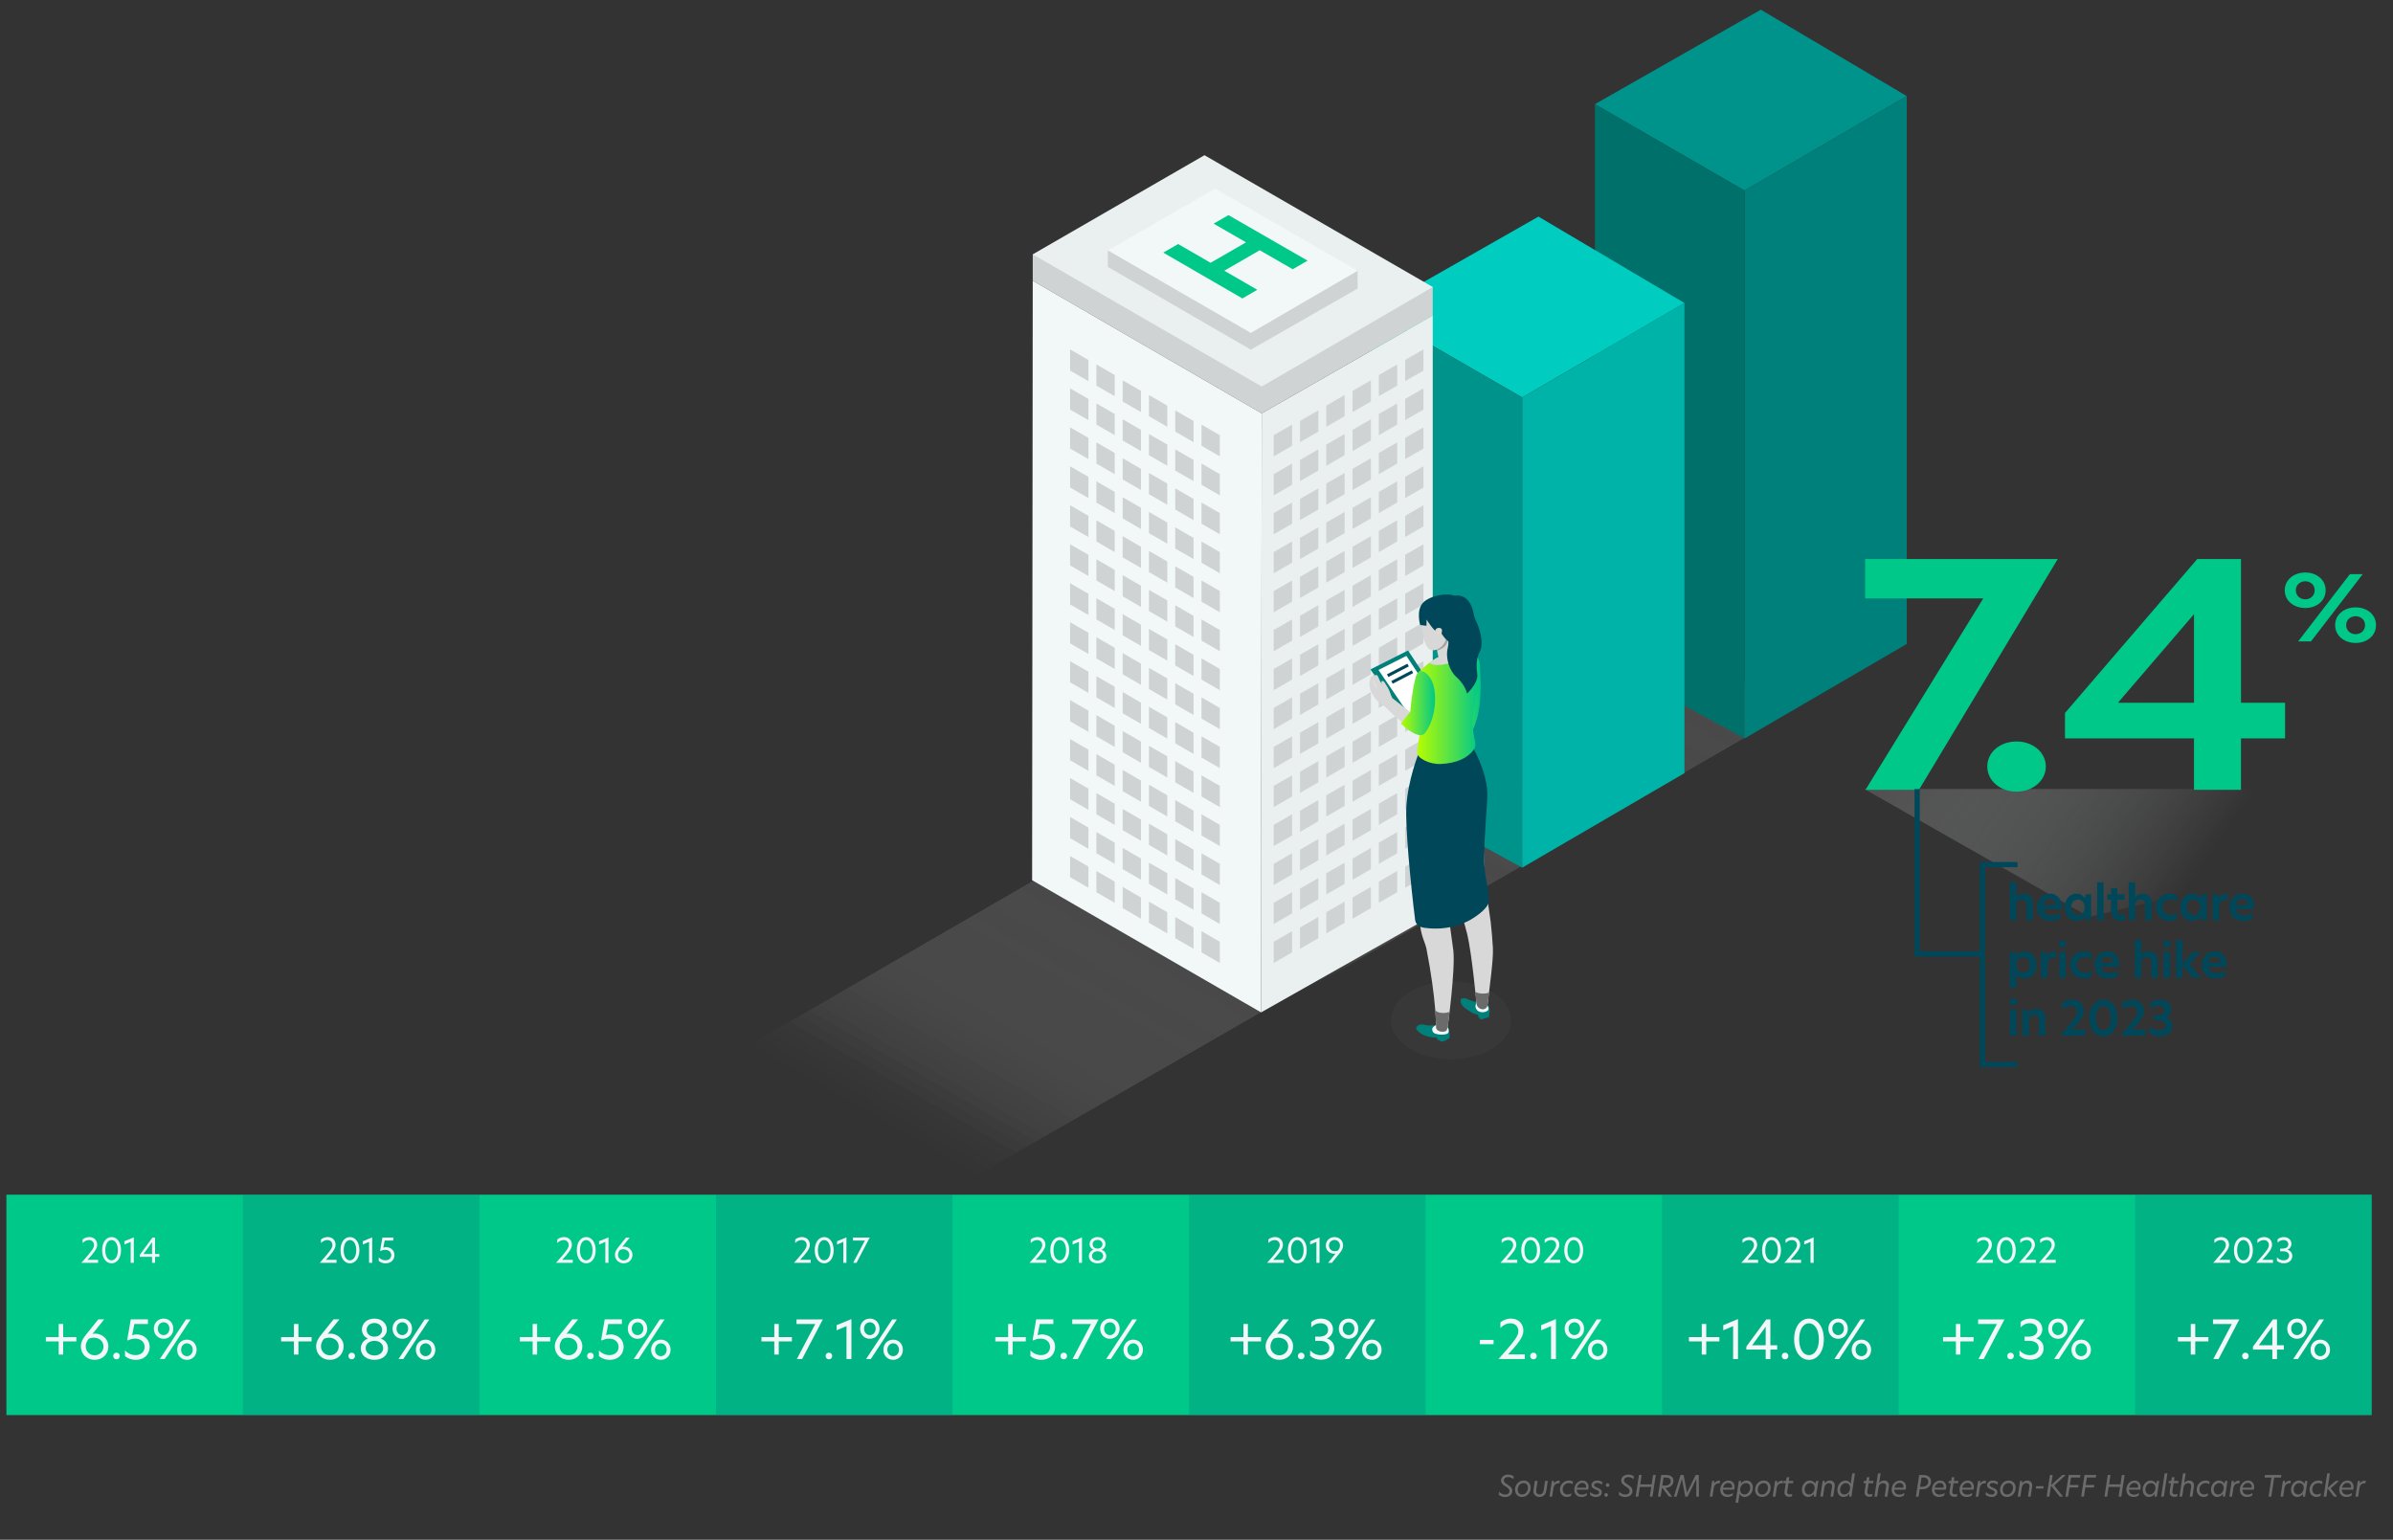 <?xml version="1.0" encoding="UTF-8"?>
<svg xmlns="http://www.w3.org/2000/svg" xmlns:xlink="http://www.w3.org/1999/xlink" id="Layer_1" viewBox="0 0 493.789 317.751">
  <rect x="0" y="0" width="493.789" height="317.751" fill="#333333" stroke="none"/>
  <defs>
    <linearGradient id="linear-gradient" x1="467.418" y1="187.234" x2="399.388" y2="139.8" gradientUnits="userSpaceOnUse">
      <stop offset=".187" stop-color="#f2f6f6" stop-opacity="0"></stop>
      <stop offset="1" stop-color="#6b6b6b"></stop>
    </linearGradient>
    <linearGradient id="linear-gradient-2" x1="297.582" y1="145.129" x2="305.523" y2="145.129" gradientUnits="userSpaceOnUse">
      <stop offset="0" stop-color="#b6fd00"></stop>
      <stop offset="1" stop-color="#00c889"></stop>
    </linearGradient>
    <linearGradient id="linear-gradient-3" x1="292.442" y1="145.763" x2="305.224" y2="145.763" xlink:href="#linear-gradient-2"></linearGradient>
    <linearGradient id="linear-gradient-4" x1="289.053" y1="145.104" x2="296.127" y2="145.104" xlink:href="#linear-gradient-2"></linearGradient>
  </defs>
  <polygon points="495.789 173.746 431.1 189.208 384.687 162.819 465.376 162.819 495.789 173.746" style="fill:url(#linear-gradient); opacity:.5;"></polygon>
  <g style="fill:none; opacity:.4;">
    <polygon points="298.209 153.099 238.276 187.701 268.243 205.002 328.176 170.4 298.209 153.099" style="fill:#6b6b6b; opacity:0;"></polygon>
    <polygon points="298.209 153.099 239.545 186.97 269.512 204.272 328.176 170.4 298.209 153.099" style="fill:#6b6b6b; opacity:.024;"></polygon>
    <polygon points="298.209 153.099 240.815 186.239 270.781 203.541 328.176 170.4 298.209 153.099" style="fill:#6b6b6b; opacity:.049;"></polygon>
    <polygon points="298.209 153.099 242.084 185.509 272.05 202.81 328.176 170.4 298.209 153.099" style="fill:#6b6b6b; opacity:.073;"></polygon>
    <polygon points="298.209 153.099 243.353 184.778 273.32 202.079 328.176 170.4 298.209 153.099" style="fill:#6b6b6b; opacity:.098;"></polygon>
    <polygon points="298.209 153.099 244.622 184.047 274.589 201.348 328.176 170.4 298.209 153.099" style="fill:#6b6b6b; opacity:.122;"></polygon>
    <polygon points="298.209 153.099 245.891 183.316 275.858 200.618 328.176 170.4 298.209 153.099" style="fill:#6b6b6b; opacity:.146;"></polygon>
    <polygon points="298.209 153.099 247.161 182.586 277.127 199.887 328.176 170.4 298.209 153.099" style="fill:#6b6b6b; opacity:.171;"></polygon>
    <polygon points="298.209 153.099 248.43 181.855 278.396 199.156 328.176 170.4 298.209 153.099" style="fill:#6b6b6b; opacity:.195;"></polygon>
    <polygon points="298.209 153.099 249.699 181.124 279.666 198.425 328.176 170.4 298.209 153.099" style="fill:#6b6b6b; opacity:.22;"></polygon>
    <polygon points="298.209 153.099 250.968 180.393 280.935 197.695 328.176 170.4 298.209 153.099" style="fill:#6b6b6b; opacity:.244;"></polygon>
    <polygon points="298.209 153.099 252.237 179.662 282.204 196.964 328.176 170.4 298.209 153.099" style="fill:#6b6b6b; opacity:.268;"></polygon>
    <polygon points="298.209 153.099 253.507 178.932 283.473 196.233 328.176 170.4 298.209 153.099" style="fill:#6b6b6b; opacity:.293;"></polygon>
    <polygon points="298.209 153.099 254.776 178.201 284.742 195.502 328.176 170.4 298.209 153.099" style="fill:#6b6b6b; opacity:.317;"></polygon>
    <polygon points="298.209 153.099 256.045 177.47 286.012 194.771 328.176 170.4 298.209 153.099" style="fill:#6b6b6b; opacity:.341;"></polygon>
    <polygon points="298.209 153.099 257.314 176.739 287.281 194.041 328.176 170.4 298.209 153.099" style="fill:#6b6b6b; opacity:.366;"></polygon>
    <polygon points="298.209 153.099 258.584 176.009 288.55 193.31 328.176 170.4 298.209 153.099" style="fill:#6b6b6b; opacity:.39;"></polygon>
    <polygon points="298.209 153.099 259.853 175.278 289.819 192.579 328.176 170.4 298.209 153.099" style="fill:#6b6b6b; opacity:.415;"></polygon>
    <polygon points="298.209 153.099 261.122 174.547 291.088 191.848 328.176 170.4 298.209 153.099" style="fill:#6b6b6b; opacity:.439;"></polygon>
    <polygon points="298.209 153.099 262.391 173.816 292.358 191.118 328.176 170.4 298.209 153.099" style="fill:#6b6b6b; opacity:.463;"></polygon>
    <polygon points="298.209 153.099 263.66 173.086 293.627 190.387 328.176 170.4 298.209 153.099" style="fill:#6b6b6b; opacity:.488;"></polygon>
    <polygon points="298.209 153.099 264.93 172.355 294.896 189.656 328.176 170.4 298.209 153.099" style="fill:#6b6b6b; opacity:.512;"></polygon>
    <polygon points="298.209 153.099 266.199 171.624 296.165 188.925 328.176 170.4 298.209 153.099" style="fill:#6b6b6b; opacity:.537;"></polygon>
    <polygon points="298.209 153.099 267.468 170.893 297.435 188.194 328.176 170.4 298.209 153.099" style="fill:#6b6b6b; opacity:.561;"></polygon>
    <polygon points="298.209 153.099 268.737 170.162 298.704 187.464 328.176 170.4 298.209 153.099" style="fill:#6b6b6b; opacity:.585;"></polygon>
    <polygon points="298.209 153.099 270.006 169.432 299.973 186.733 328.176 170.4 298.209 153.099" style="fill:#6b6b6b; opacity:.61;"></polygon>
    <polygon points="298.209 153.099 271.276 168.701 301.242 186.002 328.176 170.4 298.209 153.099" style="fill:#6b6b6b; opacity:.634;"></polygon>
    <polygon points="298.209 153.099 272.545 167.97 302.511 185.271 328.176 170.4 298.209 153.099" style="fill:#6b6b6b; opacity:.659;"></polygon>
    <polygon points="298.209 153.099 273.814 167.239 303.781 184.54 328.176 170.4 298.209 153.099" style="fill:#6b6b6b; opacity:.683;"></polygon>
    <polygon points="298.209 153.099 275.083 166.509 305.05 183.81 328.176 170.4 298.209 153.099" style="fill:#6b6b6b; opacity:.707;"></polygon>
    <polygon points="298.209 153.099 276.353 165.778 306.319 183.079 328.176 170.4 298.209 153.099" style="fill:#6b6b6b; opacity:.732;"></polygon>
    <polygon points="298.209 153.099 277.622 165.047 307.588 182.348 328.176 170.4 298.209 153.099" style="fill:#6b6b6b; opacity:.756;"></polygon>
    <polygon points="298.209 153.099 278.891 164.316 308.857 181.617 328.176 170.4 298.209 153.099" style="fill:#6b6b6b; opacity:.78;"></polygon>
    <polygon points="298.209 153.099 280.16 163.585 310.127 180.887 328.176 170.4 298.209 153.099" style="fill:#6b6b6b; opacity:.805;"></polygon>
    <polygon points="298.209 153.099 281.429 162.855 311.396 180.156 328.176 170.4 298.209 153.099" style="fill:#6b6b6b; opacity:.829;"></polygon>
    <polygon points="298.209 153.099 282.699 162.124 312.665 179.425 328.176 170.4 298.209 153.099" style="fill:#6b6b6b; opacity:.854;"></polygon>
    <polygon points="298.209 153.099 283.968 161.393 313.934 178.694 328.176 170.4 298.209 153.099" style="fill:#6b6b6b; opacity:.878;"></polygon>
    <polygon points="298.209 153.099 285.237 160.662 315.204 177.964 328.176 170.4 298.209 153.099" style="fill:#6b6b6b; opacity:.902;"></polygon>
    <polygon points="298.209 153.099 286.506 159.932 316.473 177.233 328.176 170.4 298.209 153.099" style="fill:#6b6b6b; opacity:.927;"></polygon>
    <polygon points="298.209 153.099 287.775 159.201 317.742 176.502 328.176 170.4 298.209 153.099" style="fill:#6b6b6b; opacity:.951;"></polygon>
    <polygon points="298.209 153.099 289.045 158.47 319.011 175.771 328.176 170.4 298.209 153.099" style="fill:#6b6b6b; opacity:.976;"></polygon>
    <polygon points="298.209 153.099 290.314 157.739 320.28 175.04 328.176 170.4 298.209 153.099" style="fill:#6b6b6b;"></polygon>
  </g>
  <g style="fill:none; opacity:.4;">
    <polygon points="339.7 129.241 279.767 163.843 309.734 181.145 369.667 146.542 339.7 129.241" style="fill:#6b6b6b; opacity:0;"></polygon>
    <polygon points="339.7 129.241 281.037 163.113 311.003 180.414 369.667 146.542 339.7 129.241" style="fill:#6b6b6b; opacity:.024;"></polygon>
    <polygon points="339.7 129.241 282.306 162.382 312.272 179.683 369.667 146.542 339.7 129.241" style="fill:#6b6b6b; opacity:.049;"></polygon>
    <polygon points="339.7 129.241 283.575 161.651 313.541 178.952 369.667 146.542 339.7 129.241" style="fill:#6b6b6b; opacity:.073;"></polygon>
    <polygon points="339.7 129.241 284.844 160.92 314.811 178.222 369.667 146.542 339.7 129.241" style="fill:#6b6b6b; opacity:.098;"></polygon>
    <polygon points="339.7 129.241 286.113 160.19 316.08 177.491 369.667 146.542 339.7 129.241" style="fill:#6b6b6b; opacity:.122;"></polygon>
    <polygon points="339.7 129.241 287.383 159.459 317.349 176.76 369.667 146.542 339.7 129.241" style="fill:#6b6b6b; opacity:.146;"></polygon>
    <polygon points="339.7 129.241 288.652 158.728 318.618 176.029 369.667 146.542 339.7 129.241" style="fill:#6b6b6b; opacity:.171;"></polygon>
    <polygon points="339.7 129.241 289.921 157.997 319.887 175.299 369.667 146.542 339.7 129.241" style="fill:#6b6b6b; opacity:.195;"></polygon>
    <polygon points="339.7 129.241 291.19 157.266 321.157 174.568 369.667 146.542 339.7 129.241" style="fill:#6b6b6b; opacity:.22;"></polygon>
    <polygon points="339.7 129.241 292.459 156.536 322.426 173.837 369.667 146.542 339.7 129.241" style="fill:#6b6b6b; opacity:.244;"></polygon>
    <polygon points="339.7 129.241 293.729 155.805 323.695 173.106 369.667 146.542 339.7 129.241" style="fill:#6b6b6b; opacity:.268;"></polygon>
    <polygon points="339.7 129.241 294.998 155.074 324.964 172.375 369.667 146.542 339.7 129.241" style="fill:#6b6b6b; opacity:.293;"></polygon>
    <polygon points="339.7 129.241 296.267 154.343 326.234 171.645 369.667 146.542 339.7 129.241" style="fill:#6b6b6b; opacity:.317;"></polygon>
    <polygon points="339.7 129.241 297.536 153.613 327.503 170.914 369.667 146.542 339.7 129.241" style="fill:#6b6b6b; opacity:.341;"></polygon>
    <polygon points="339.7 129.241 298.805 152.882 328.772 170.183 369.667 146.542 339.7 129.241" style="fill:#6b6b6b; opacity:.366;"></polygon>
    <polygon points="339.7 129.241 300.075 152.151 330.041 169.452 369.667 146.542 339.7 129.241" style="fill:#6b6b6b; opacity:.39;"></polygon>
    <polygon points="339.7 129.241 301.344 151.42 331.31 168.722 369.667 146.542 339.7 129.241" style="fill:#6b6b6b; opacity:.415;"></polygon>
    <polygon points="339.7 129.241 302.613 150.69 332.58 167.991 369.667 146.542 339.7 129.241" style="fill:#6b6b6b; opacity:.439;"></polygon>
    <polygon points="339.7 129.241 303.882 149.959 333.849 167.26 369.667 146.542 339.7 129.241" style="fill:#6b6b6b; opacity:.463;"></polygon>
    <polygon points="339.7 129.241 305.151 149.228 335.118 166.529 369.667 146.542 339.7 129.241" style="fill:#6b6b6b; opacity:.488;"></polygon>
    <polygon points="339.7 129.241 306.421 148.497 336.387 165.798 369.667 146.542 339.7 129.241" style="fill:#6b6b6b; opacity:.512;"></polygon>
    <polygon points="339.7 129.241 307.69 147.766 337.656 165.068 369.667 146.542 339.7 129.241" style="fill:#6b6b6b; opacity:.537;"></polygon>
    <polygon points="339.7 129.241 308.959 147.036 338.926 164.337 369.667 146.542 339.7 129.241" style="fill:#6b6b6b; opacity:.561;"></polygon>
    <polygon points="339.7 129.241 310.228 146.305 340.195 163.606 369.667 146.542 339.7 129.241" style="fill:#6b6b6b; opacity:.585;"></polygon>
    <polygon points="339.7 129.241 311.498 145.574 341.464 162.875 369.667 146.542 339.7 129.241" style="fill:#6b6b6b; opacity:.61;"></polygon>
    <polygon points="339.7 129.241 312.767 144.843 342.733 162.145 369.667 146.542 339.7 129.241" style="fill:#6b6b6b; opacity:.634;"></polygon>
    <polygon points="339.7 129.241 314.036 144.113 344.003 161.414 369.667 146.542 339.7 129.241" style="fill:#6b6b6b; opacity:.659;"></polygon>
    <polygon points="339.7 129.241 315.305 143.382 345.272 160.683 369.667 146.542 339.7 129.241" style="fill:#6b6b6b; opacity:.683;"></polygon>
    <polygon points="339.7 129.241 316.574 142.651 346.541 159.952 369.667 146.542 339.7 129.241" style="fill:#6b6b6b; opacity:.707;"></polygon>
    <polygon points="339.7 129.241 317.844 141.92 347.81 159.221 369.667 146.542 339.7 129.241" style="fill:#6b6b6b; opacity:.732;"></polygon>
    <polygon points="339.7 129.241 319.113 141.189 349.079 158.491 369.667 146.542 339.7 129.241" style="fill:#6b6b6b; opacity:.756;"></polygon>
    <polygon points="339.7 129.241 320.382 140.459 350.349 157.76 369.667 146.542 339.7 129.241" style="fill:#6b6b6b; opacity:.78;"></polygon>
    <polygon points="339.7 129.241 321.651 139.728 351.618 157.029 369.667 146.542 339.7 129.241" style="fill:#6b6b6b; opacity:.805;"></polygon>
    <polygon points="339.7 129.241 322.921 138.997 352.887 156.298 369.667 146.542 339.7 129.241" style="fill:#6b6b6b; opacity:.829;"></polygon>
    <polygon points="339.7 129.241 324.19 138.266 354.156 155.567 369.667 146.542 339.7 129.241" style="fill:#6b6b6b; opacity:.854;"></polygon>
    <polygon points="339.7 129.241 325.459 137.536 355.425 154.837 369.667 146.542 339.7 129.241" style="fill:#6b6b6b; opacity:.878;"></polygon>
    <polygon points="339.7 129.241 326.728 136.805 356.695 154.106 369.667 146.542 339.7 129.241" style="fill:#6b6b6b; opacity:.902;"></polygon>
    <polygon points="339.7 129.241 327.997 136.074 357.964 153.375 369.667 146.542 339.7 129.241" style="fill:#6b6b6b; opacity:.927;"></polygon>
    <polygon points="339.7 129.241 329.267 135.343 359.233 152.644 369.667 146.542 339.7 129.241" style="fill:#6b6b6b; opacity:.951;"></polygon>
    <polygon points="339.7 129.241 330.536 134.612 360.502 151.914 369.667 146.542 339.7 129.241" style="fill:#6b6b6b; opacity:.976;"></polygon>
    <polygon points="339.7 129.241 331.805 133.882 361.771 151.183 369.667 146.542 339.7 129.241" style="fill:#6b6b6b;"></polygon>
  </g>
  <polygon points="329.106 21.498 363.336 2 393.457 19.828 359.986 39.326 329.106 21.498" style="fill:#00938c;"></polygon>
  <polygon points="329.106 21.498 329.106 135.524 359.986 152.386 359.986 39.326 329.106 21.498" style="fill:#00706a;"></polygon>
  <polygon points="393.457 19.828 393.457 132.889 359.986 152.386 359.986 39.326 393.457 19.828" style="fill:#00807a;"></polygon>
  <polygon points="283.226 64.198 317.456 44.699 347.576 62.528 314.106 82.026 283.226 64.198" style="fill:#00ccc0;"></polygon>
  <polygon points="283.226 64.198 283.226 162.188 314.106 179.05 314.106 82.026 283.226 64.198" style="fill:#00938b;"></polygon>
  <polygon points="347.576 62.528 347.576 159.552 314.106 179.05 314.106 82.026 347.576 62.528" style="fill:#00b3a9;"></polygon>
  <g style="fill:none; opacity:.4;">
    <polygon points="246.686 162.483 153.062 216.537 199.874 243.564 293.498 189.51 246.686 162.483" style="fill:#6b6b6b; opacity:0;"></polygon>
    <polygon points="246.686 162.483 155.045 215.395 201.857 242.422 293.498 189.51 246.686 162.483" style="fill:#6b6b6b; opacity:.024;"></polygon>
    <polygon points="246.686 162.483 157.027 214.254 203.839 241.281 293.498 189.51 246.686 162.483" style="fill:#6b6b6b; opacity:.049;"></polygon>
    <polygon points="246.686 162.483 159.01 213.112 205.822 240.139 293.498 189.51 246.686 162.483" style="fill:#6b6b6b; opacity:.073;"></polygon>
    <polygon points="246.686 162.483 160.993 211.97 207.805 238.997 293.498 189.51 246.686 162.483" style="fill:#6b6b6b; opacity:.098;"></polygon>
    <polygon points="246.686 162.483 162.976 210.829 209.787 237.856 293.498 189.51 246.686 162.483" style="fill:#6b6b6b; opacity:.122;"></polygon>
    <polygon points="246.686 162.483 164.958 209.687 211.77 236.714 293.498 189.51 246.686 162.483" style="fill:#6b6b6b; opacity:.146;"></polygon>
    <polygon points="246.686 162.483 166.941 208.546 213.753 235.573 293.498 189.51 246.686 162.483" style="fill:#6b6b6b; opacity:.171;"></polygon>
    <polygon points="246.686 162.483 168.923 207.404 215.735 234.431 293.498 189.51 246.686 162.483" style="fill:#6b6b6b; opacity:.195;"></polygon>
    <polygon points="246.686 162.483 170.906 206.263 217.718 233.29 293.498 189.51 246.686 162.483" style="fill:#6b6b6b; opacity:.22;"></polygon>
    <polygon points="246.686 162.483 172.889 205.121 219.701 232.148 293.498 189.51 246.686 162.483" style="fill:#6b6b6b; opacity:.244;"></polygon>
    <polygon points="246.686 162.483 174.872 203.979 221.683 231.006 293.498 189.51 246.686 162.483" style="fill:#6b6b6b; opacity:.268;"></polygon>
    <polygon points="246.686 162.483 176.854 202.838 223.666 229.865 293.498 189.51 246.686 162.483" style="fill:#6b6b6b; opacity:.293;"></polygon>
    <polygon points="246.686 162.483 178.837 201.696 225.649 228.723 293.498 189.51 246.686 162.483" style="fill:#6b6b6b; opacity:.317;"></polygon>
    <polygon points="246.686 162.483 180.82 200.555 227.632 227.582 293.498 189.51 246.686 162.483" style="fill:#6b6b6b; opacity:.341;"></polygon>
    <polygon points="246.686 162.483 182.802 199.413 229.614 226.44 293.498 189.51 246.686 162.483" style="fill:#6b6b6b; opacity:.366;"></polygon>
    <polygon points="246.686 162.483 184.785 198.272 231.597 225.298 293.498 189.51 246.686 162.483" style="fill:#6b6b6b; opacity:.39;"></polygon>
    <polygon points="246.686 162.483 186.768 197.13 233.58 224.157 293.498 189.51 246.686 162.483" style="fill:#6b6b6b; opacity:.415;"></polygon>
    <polygon points="246.686 162.483 188.75 195.988 235.562 223.015 293.498 189.51 246.686 162.483" style="fill:#6b6b6b; opacity:.439;"></polygon>
    <polygon points="246.686 162.483 190.733 194.847 237.545 221.874 293.498 189.51 246.686 162.483" style="fill:#6b6b6b; opacity:.463;"></polygon>
    <polygon points="246.686 162.483 192.716 193.705 239.528 220.732 293.498 189.51 246.686 162.483" style="fill:#6b6b6b; opacity:.488;"></polygon>
    <polygon points="246.686 162.483 194.699 192.564 241.51 219.591 293.498 189.51 246.686 162.483" style="fill:#6b6b6b; opacity:.512;"></polygon>
    <polygon points="246.686 162.483 196.681 191.422 243.493 218.449 293.498 189.51 246.686 162.483" style="fill:#6b6b6b; opacity:.537;"></polygon>
    <polygon points="246.686 162.483 198.664 190.281 245.476 217.307 293.498 189.51 246.686 162.483" style="fill:#6b6b6b; opacity:.561;"></polygon>
    <polygon points="246.686 162.483 200.647 189.139 247.458 216.166 293.498 189.51 246.686 162.483" style="fill:#6b6b6b; opacity:.585;"></polygon>
    <polygon points="246.686 162.483 202.629 187.998 249.441 215.024 293.498 189.51 246.686 162.483" style="fill:#6b6b6b; opacity:.61;"></polygon>
    <polygon points="246.686 162.483 204.612 186.856 251.424 213.883 293.498 189.51 246.686 162.483" style="fill:#6b6b6b; opacity:.634;"></polygon>
    <polygon points="246.686 162.483 206.595 185.714 253.406 212.741 293.498 189.51 246.686 162.483" style="fill:#6b6b6b; opacity:.659;"></polygon>
    <polygon points="246.686 162.483 208.577 184.573 255.389 211.6 293.498 189.51 246.686 162.483" style="fill:#6b6b6b; opacity:.683;"></polygon>
    <polygon points="246.686 162.483 210.56 183.431 257.372 210.458 293.498 189.51 246.686 162.483" style="fill:#6b6b6b; opacity:.707;"></polygon>
    <polygon points="246.686 162.483 212.543 182.289 259.355 209.316 293.498 189.51 246.686 162.483" style="fill:#6b6b6b; opacity:.732;"></polygon>
    <polygon points="246.686 162.483 214.525 181.148 261.337 208.175 293.498 189.51 246.686 162.483" style="fill:#6b6b6b; opacity:.756;"></polygon>
    <polygon points="246.686 162.483 216.508 180.006 263.32 207.033 293.498 189.51 246.686 162.483" style="fill:#6b6b6b; opacity:.78;"></polygon>
    <polygon points="246.686 162.483 218.491 178.865 265.303 205.892 293.498 189.51 246.686 162.483" style="fill:#6b6b6b; opacity:.805;"></polygon>
    <polygon points="246.686 162.483 220.473 177.723 267.285 204.75 293.498 189.51 246.686 162.483" style="fill:#6b6b6b; opacity:.829;"></polygon>
    <polygon points="246.686 162.483 222.456 176.582 269.268 203.609 293.498 189.51 246.686 162.483" style="fill:#6b6b6b; opacity:.854;"></polygon>
    <polygon points="246.686 162.483 224.439 175.44 271.251 202.467 293.498 189.51 246.686 162.483" style="fill:#6b6b6b; opacity:.878;"></polygon>
    <polygon points="246.686 162.483 226.422 174.299 273.233 201.326 293.498 189.51 246.686 162.483" style="fill:#6b6b6b; opacity:.902;"></polygon>
    <polygon points="246.686 162.483 228.404 173.157 275.216 200.184 293.498 189.51 246.686 162.483" style="fill:#6b6b6b; opacity:.927;"></polygon>
    <polygon points="246.686 162.483 230.387 172.015 277.199 199.042 293.498 189.51 246.686 162.483" style="fill:#6b6b6b; opacity:.951;"></polygon>
    <polygon points="246.686 162.483 232.369 170.874 279.181 197.901 293.498 189.51 246.686 162.483" style="fill:#6b6b6b; opacity:.976;"></polygon>
    <polygon points="246.686 162.483 234.352 169.732 281.164 196.759 293.498 189.51 246.686 162.483" style="fill:#6b6b6b;"></polygon>
  </g>
  <polygon points="213.103 52.488 213.103 57.939 260.35 85.302 295.644 65.112 295.644 59.226 213.103 52.488" style="fill:#cfd3d3;"></polygon>
  <polygon points="248.538 32.03 295.644 59.226 260.35 79.766 213.103 52.488 248.538 32.03" style="fill:#eaefef;"></polygon>
  <polygon points="228.606 51.671 228.606 55.075 258.105 72.159 280.141 59.553 280.141 55.879 228.606 51.671" style="fill:#cfd3d3;"></polygon>
  <polygon points="250.73 38.898 280.141 55.879 258.105 68.703 228.606 51.671 250.73 38.898" style="fill:#f2f7f7;"></polygon>
  <polygon points="213.103 57.939 212.974 181.645 260.221 208.923 260.35 85.302 213.103 57.939" style="fill:#f2f7f7;"></polygon>
  <polygon points="260.221 208.923 295.644 188.894 295.644 65.112 260.35 85.302 260.221 208.923" style="fill:#eaefef;"></polygon>
  <polygon points="266.613 87.621 266.613 91.993 262.827 94.179 262.827 89.807 266.613 87.621" style="fill:#cfd3d3;"></polygon>
  <polygon points="272.036 84.693 272.036 89.064 268.251 91.25 268.251 86.878 272.036 84.693" style="fill:#cfd3d3;"></polygon>
  <polygon points="277.46 81.523 277.46 85.895 273.674 88.081 273.674 83.709 277.46 81.523" style="fill:#cfd3d3;"></polygon>
  <polygon points="282.883 78.485 282.883 82.857 279.097 85.043 279.097 80.671 282.883 78.485" style="fill:#cfd3d3;"></polygon>
  <polygon points="288.306 75.207 288.306 79.578 284.52 81.764 284.52 77.392 288.306 75.207" style="fill:#cfd3d3;"></polygon>
  <polygon points="293.73 72.103 293.73 76.474 289.944 78.66 289.944 74.288 293.73 72.103" style="fill:#cfd3d3;"></polygon>
  <polygon points="266.613 95.663 266.613 100.035 262.827 102.221 262.827 97.849 266.613 95.663" style="fill:#cfd3d3;"></polygon>
  <polygon points="272.036 92.734 272.036 97.106 268.251 99.292 268.251 94.92 272.036 92.734" style="fill:#cfd3d3;"></polygon>
  <polygon points="277.46 89.565 277.46 93.937 273.674 96.122 273.674 91.751 277.46 89.565" style="fill:#cfd3d3;"></polygon>
  <polygon points="282.883 86.527 282.883 90.899 279.097 93.084 279.097 88.713 282.883 86.527" style="fill:#cfd3d3;"></polygon>
  <polygon points="288.306 83.248 288.306 87.62 284.52 89.806 284.52 85.434 288.306 83.248" style="fill:#cfd3d3;"></polygon>
  <polygon points="293.73 80.145 293.73 84.516 289.944 86.702 289.944 82.33 293.73 80.145" style="fill:#cfd3d3;"></polygon>
  <polygon points="266.613 103.705 266.613 108.077 262.827 110.262 262.827 105.891 266.613 103.705" style="fill:#cfd3d3;"></polygon>
  <polygon points="272.036 100.776 272.036 105.148 268.251 107.334 268.251 102.962 272.036 100.776" style="fill:#cfd3d3;"></polygon>
  <polygon points="277.46 97.607 277.46 101.979 273.674 104.164 273.674 99.793 277.46 97.607" style="fill:#cfd3d3;"></polygon>
  <polygon points="282.883 94.569 282.883 98.94 279.097 101.126 279.097 96.755 282.883 94.569" style="fill:#cfd3d3;"></polygon>
  <polygon points="288.306 91.29 288.306 95.662 284.52 97.848 284.52 93.476 288.306 91.29" style="fill:#cfd3d3;"></polygon>
  <polygon points="293.73 88.186 293.73 92.558 289.944 94.744 289.944 90.372 293.73 88.186" style="fill:#cfd3d3;"></polygon>
  <polygon points="266.613 111.747 266.613 116.119 262.827 118.304 262.827 113.933 266.613 111.747" style="fill:#cfd3d3;"></polygon>
  <polygon points="272.036 108.818 272.036 113.19 268.251 115.375 268.251 111.004 272.036 108.818" style="fill:#cfd3d3;"></polygon>
  <polygon points="277.46 105.649 277.46 110.021 273.674 112.206 273.674 107.835 277.46 105.649" style="fill:#cfd3d3;"></polygon>
  <polygon points="282.883 102.611 282.883 106.982 279.097 109.168 279.097 104.796 282.883 102.611" style="fill:#cfd3d3;"></polygon>
  <polygon points="288.306 99.332 288.306 103.703 284.52 105.889 284.52 101.518 288.306 99.332" style="fill:#cfd3d3;"></polygon>
  <polygon points="293.73 96.228 293.73 100.6 289.944 102.786 289.944 98.414 293.73 96.228" style="fill:#cfd3d3;"></polygon>
  <polygon points="266.613 119.789 266.613 124.16 262.827 126.346 262.827 121.975 266.613 119.789" style="fill:#cfd3d3;"></polygon>
  <polygon points="272.036 116.86 272.036 121.232 268.251 123.417 268.251 119.046 272.036 116.86" style="fill:#cfd3d3;"></polygon>
  <polygon points="277.46 113.691 277.46 118.062 273.674 120.248 273.674 115.876 277.46 113.691" style="fill:#cfd3d3;"></polygon>
  <polygon points="282.883 110.653 282.883 115.024 279.097 117.21 279.097 112.838 282.883 110.653" style="fill:#cfd3d3;"></polygon>
  <polygon points="288.306 107.374 288.306 111.745 284.52 113.931 284.52 109.56 288.306 107.374" style="fill:#cfd3d3;"></polygon>
  <polygon points="293.73 104.27 293.73 108.642 289.944 110.827 289.944 106.456 293.73 104.27" style="fill:#cfd3d3;"></polygon>
  <polygon points="266.613 127.831 266.613 132.202 262.827 134.388 262.827 130.016 266.613 127.831" style="fill:#cfd3d3;"></polygon>
  <polygon points="272.036 124.902 272.036 129.274 268.251 131.459 268.251 127.088 272.036 124.902" style="fill:#cfd3d3;"></polygon>
  <polygon points="277.46 121.732 277.46 126.104 273.674 128.29 273.674 123.918 277.46 121.732" style="fill:#cfd3d3;"></polygon>
  <polygon points="282.883 118.694 282.883 123.066 279.097 125.252 279.097 120.88 282.883 118.694" style="fill:#cfd3d3;"></polygon>
  <polygon points="288.306 115.415 288.306 119.787 284.52 121.973 284.52 117.601 288.306 115.415" style="fill:#cfd3d3;"></polygon>
  <polygon points="293.73 112.312 293.73 116.683 289.944 118.869 289.944 114.498 293.73 112.312" style="fill:#cfd3d3;"></polygon>
  <polygon points="266.613 135.873 266.613 140.244 262.827 142.43 262.827 138.058 266.613 135.873" style="fill:#cfd3d3;"></polygon>
  <polygon points="272.036 132.944 272.036 137.315 268.251 139.501 268.251 135.129 272.036 132.944" style="fill:#cfd3d3;"></polygon>
  <polygon points="277.46 129.774 277.46 134.146 273.674 136.332 273.674 131.96 277.46 129.774" style="fill:#cfd3d3;"></polygon>
  <polygon points="282.883 126.736 282.883 131.108 279.097 133.293 279.097 128.922 282.883 126.736" style="fill:#cfd3d3;"></polygon>
  <polygon points="288.306 123.457 288.306 127.829 284.52 130.015 284.52 125.643 288.306 123.457" style="fill:#cfd3d3;"></polygon>
  <polygon points="293.73 120.354 293.73 124.725 289.944 126.911 289.944 122.539 293.73 120.354" style="fill:#cfd3d3;"></polygon>
  <polygon points="266.613 143.914 266.613 148.286 262.827 150.472 262.827 146.1 266.613 143.914" style="fill:#cfd3d3;"></polygon>
  <polygon points="272.036 140.986 272.036 145.357 268.251 147.543 268.251 143.171 272.036 140.986" style="fill:#cfd3d3;"></polygon>
  <polygon points="277.46 137.816 277.46 142.188 273.674 144.374 273.674 140.002 277.46 137.816" style="fill:#cfd3d3;"></polygon>
  <polygon points="282.883 134.778 282.883 139.15 279.097 141.335 279.097 136.964 282.883 134.778" style="fill:#cfd3d3;"></polygon>
  <polygon points="288.306 131.499 288.306 135.871 284.52 138.057 284.52 133.685 288.306 131.499" style="fill:#cfd3d3;"></polygon>
  <polygon points="293.73 128.396 293.73 132.767 289.944 134.953 289.944 130.581 293.73 128.396" style="fill:#cfd3d3;"></polygon>
  <polygon points="266.613 151.956 266.613 156.328 262.827 158.514 262.827 154.142 266.613 151.956" style="fill:#cfd3d3;"></polygon>
  <polygon points="272.036 149.027 272.036 153.399 268.251 155.585 268.251 151.213 272.036 149.027" style="fill:#cfd3d3;"></polygon>
  <polygon points="277.46 145.858 277.46 150.229 273.674 152.415 273.674 148.044 277.46 145.858" style="fill:#cfd3d3;"></polygon>
  <polygon points="282.883 142.82 282.883 147.191 279.097 149.377 279.097 145.006 282.883 142.82" style="fill:#cfd3d3;"></polygon>
  <polygon points="288.306 139.541 288.306 143.913 284.52 146.099 284.52 141.727 288.306 139.541" style="fill:#cfd3d3;"></polygon>
  <polygon points="293.73 136.437 293.73 140.809 289.944 142.995 289.944 138.623 293.73 136.437" style="fill:#cfd3d3;"></polygon>
  <polygon points="266.613 159.998 266.613 164.37 262.827 166.555 262.827 162.184 266.613 159.998" style="fill:#cfd3d3;"></polygon>
  <polygon points="272.036 157.069 272.036 161.441 268.251 163.627 268.251 159.255 272.036 157.069" style="fill:#cfd3d3;"></polygon>
  <polygon points="277.46 153.9 277.46 158.271 273.674 160.457 273.674 156.086 277.46 153.9" style="fill:#cfd3d3;"></polygon>
  <polygon points="282.883 150.862 282.883 155.233 279.097 157.419 279.097 153.047 282.883 150.862" style="fill:#cfd3d3;"></polygon>
  <polygon points="288.306 147.583 288.306 151.955 284.52 154.141 284.52 149.769 288.306 147.583" style="fill:#cfd3d3;"></polygon>
  <polygon points="293.73 144.479 293.73 148.851 289.944 151.037 289.944 146.665 293.73 144.479" style="fill:#cfd3d3;"></polygon>
  <polygon points="266.613 168.04 266.613 172.411 262.827 174.597 262.827 170.226 266.613 168.04" style="fill:#cfd3d3;"></polygon>
  <polygon points="272.036 165.111 272.036 169.483 268.251 171.668 268.251 167.297 272.036 165.111" style="fill:#cfd3d3;"></polygon>
  <polygon points="277.46 161.942 277.46 166.313 273.674 168.499 273.674 164.128 277.46 161.942" style="fill:#cfd3d3;"></polygon>
  <polygon points="282.883 158.904 282.883 163.275 279.097 165.461 279.097 161.089 282.883 158.904" style="fill:#cfd3d3;"></polygon>
  <polygon points="288.306 155.625 288.306 159.996 284.52 162.182 284.52 157.811 288.306 155.625" style="fill:#cfd3d3;"></polygon>
  <polygon points="293.73 152.521 293.73 156.893 289.944 159.079 289.944 154.707 293.73 152.521" style="fill:#cfd3d3;"></polygon>
  <polygon points="266.613 176.082 266.613 180.453 262.827 182.639 262.827 178.267 266.613 176.082" style="fill:#cfd3d3;"></polygon>
  <polygon points="272.036 173.153 272.036 177.524 268.251 179.71 268.251 175.339 272.036 173.153" style="fill:#cfd3d3;"></polygon>
  <polygon points="277.46 169.983 277.46 174.355 273.674 176.541 273.674 172.169 277.46 169.983" style="fill:#cfd3d3;"></polygon>
  <polygon points="282.883 166.945 282.883 171.317 279.097 173.503 279.097 169.131 282.883 166.945" style="fill:#cfd3d3;"></polygon>
  <polygon points="288.306 163.667 288.306 168.038 284.52 170.224 284.52 165.852 288.306 163.667" style="fill:#cfd3d3;"></polygon>
  <polygon points="293.73 160.563 293.73 164.934 289.944 167.12 289.944 162.749 293.73 160.563" style="fill:#cfd3d3;"></polygon>
  <polygon points="266.613 184.124 266.613 188.495 262.827 190.681 262.827 186.309 266.613 184.124" style="fill:#cfd3d3;"></polygon>
  <polygon points="272.036 181.195 272.036 185.566 268.251 187.752 268.251 183.381 272.036 181.195" style="fill:#cfd3d3;"></polygon>
  <polygon points="277.46 178.025 277.46 182.397 273.674 184.583 273.674 180.211 277.46 178.025" style="fill:#cfd3d3;"></polygon>
  <polygon points="282.883 174.987 282.883 179.359 279.097 181.545 279.097 177.173 282.883 174.987" style="fill:#cfd3d3;"></polygon>
  <polygon points="288.306 171.708 288.306 176.08 284.52 178.266 284.52 173.894 288.306 171.708" style="fill:#cfd3d3;"></polygon>
  <polygon points="293.73 168.605 293.73 172.976 289.944 175.162 289.944 170.79 293.73 168.605" style="fill:#cfd3d3;"></polygon>
  <polygon points="266.613 192.165 266.613 196.537 262.827 198.723 262.827 194.351 266.613 192.165" style="fill:#cfd3d3;"></polygon>
  <polygon points="272.036 189.236 272.036 193.608 268.251 195.794 268.251 191.422 272.036 189.236" style="fill:#cfd3d3;"></polygon>
  <polygon points="277.46 186.067 277.46 190.439 273.674 192.625 273.674 188.253 277.46 186.067" style="fill:#cfd3d3;"></polygon>
  <polygon points="282.883 183.029 282.883 187.4 279.097 189.586 279.097 185.215 282.883 183.029" style="fill:#cfd3d3;"></polygon>
  <polygon points="288.306 179.75 288.306 184.122 284.52 186.308 284.52 181.936 288.306 179.75" style="fill:#cfd3d3;"></polygon>
  <polygon points="293.73 176.647 293.73 181.018 289.944 183.204 289.944 178.832 293.73 176.647" style="fill:#cfd3d3;"></polygon>
  <polygon points="247.927 87.621 247.927 91.993 251.713 94.179 251.713 89.807 247.927 87.621" style="fill:#cfd3d3;"></polygon>
  <polygon points="242.504 84.693 242.504 89.064 246.29 91.25 246.29 86.878 242.504 84.693" style="fill:#cfd3d3;"></polygon>
  <polygon points="237.081 81.523 237.081 85.895 240.867 88.081 240.867 83.709 237.081 81.523" style="fill:#cfd3d3;"></polygon>
  <polygon points="231.658 78.485 231.658 82.857 235.444 85.043 235.444 80.671 231.658 78.485" style="fill:#cfd3d3;"></polygon>
  <polygon points="226.234 75.207 226.234 79.578 230.02 81.764 230.02 77.392 226.234 75.207" style="fill:#cfd3d3;"></polygon>
  <polygon points="220.811 72.103 220.811 76.474 224.597 78.66 224.597 74.288 220.811 72.103" style="fill:#cfd3d3;"></polygon>
  <polygon points="247.927 95.663 247.927 100.035 251.713 102.221 251.713 97.849 247.927 95.663" style="fill:#cfd3d3;"></polygon>
  <polygon points="242.504 92.734 242.504 97.106 246.29 99.292 246.29 94.92 242.504 92.734" style="fill:#cfd3d3;"></polygon>
  <polygon points="237.081 89.565 237.081 93.937 240.867 96.122 240.867 91.751 237.081 89.565" style="fill:#cfd3d3;"></polygon>
  <polygon points="231.658 86.527 231.658 90.899 235.444 93.084 235.444 88.713 231.658 86.527" style="fill:#cfd3d3;"></polygon>
  <polygon points="226.234 83.248 226.234 87.62 230.02 89.806 230.02 85.434 226.234 83.248" style="fill:#cfd3d3;"></polygon>
  <polygon points="220.811 80.145 220.811 84.516 224.597 86.702 224.597 82.33 220.811 80.145" style="fill:#cfd3d3;"></polygon>
  <polygon points="247.927 103.705 247.927 108.077 251.713 110.262 251.713 105.891 247.927 103.705" style="fill:#cfd3d3;"></polygon>
  <polygon points="242.504 100.776 242.504 105.148 246.29 107.334 246.29 102.962 242.504 100.776" style="fill:#cfd3d3;"></polygon>
  <polygon points="237.081 97.607 237.081 101.979 240.867 104.164 240.867 99.793 237.081 97.607" style="fill:#cfd3d3;"></polygon>
  <polygon points="231.658 94.569 231.658 98.94 235.444 101.126 235.444 96.755 231.658 94.569" style="fill:#cfd3d3;"></polygon>
  <polygon points="226.234 91.29 226.234 95.662 230.02 97.848 230.02 93.476 226.234 91.29" style="fill:#cfd3d3;"></polygon>
  <polygon points="220.811 88.186 220.811 92.558 224.597 94.744 224.597 90.372 220.811 88.186" style="fill:#cfd3d3;"></polygon>
  <polygon points="247.927 111.747 247.927 116.119 251.713 118.304 251.713 113.933 247.927 111.747" style="fill:#cfd3d3;"></polygon>
  <polygon points="242.504 108.818 242.504 113.19 246.29 115.375 246.29 111.004 242.504 108.818" style="fill:#cfd3d3;"></polygon>
  <polygon points="237.081 105.649 237.081 110.021 240.867 112.206 240.867 107.835 237.081 105.649" style="fill:#cfd3d3;"></polygon>
  <polygon points="231.658 102.611 231.658 106.982 235.444 109.168 235.444 104.796 231.658 102.611" style="fill:#cfd3d3;"></polygon>
  <polygon points="226.234 99.332 226.234 103.703 230.02 105.889 230.02 101.518 226.234 99.332" style="fill:#cfd3d3;"></polygon>
  <polygon points="220.811 96.228 220.811 100.6 224.597 102.786 224.597 98.414 220.811 96.228" style="fill:#cfd3d3;"></polygon>
  <polygon points="247.927 119.789 247.927 124.16 251.713 126.346 251.713 121.975 247.927 119.789" style="fill:#cfd3d3;"></polygon>
  <polygon points="242.504 116.86 242.504 121.232 246.29 123.417 246.29 119.046 242.504 116.86" style="fill:#cfd3d3;"></polygon>
  <polygon points="237.081 113.691 237.081 118.062 240.867 120.248 240.867 115.876 237.081 113.691" style="fill:#cfd3d3;"></polygon>
  <polygon points="231.658 110.653 231.658 115.024 235.444 117.21 235.444 112.838 231.658 110.653" style="fill:#cfd3d3;"></polygon>
  <polygon points="226.234 107.374 226.234 111.745 230.02 113.931 230.02 109.56 226.234 107.374" style="fill:#cfd3d3;"></polygon>
  <polygon points="220.811 104.27 220.811 108.642 224.597 110.827 224.597 106.456 220.811 104.27" style="fill:#cfd3d3;"></polygon>
  <polygon points="247.927 127.831 247.927 132.202 251.713 134.388 251.713 130.016 247.927 127.831" style="fill:#cfd3d3;"></polygon>
  <polygon points="242.504 124.902 242.504 129.274 246.29 131.459 246.29 127.088 242.504 124.902" style="fill:#cfd3d3;"></polygon>
  <polygon points="237.081 121.732 237.081 126.104 240.867 128.29 240.867 123.918 237.081 121.732" style="fill:#cfd3d3;"></polygon>
  <polygon points="231.658 118.694 231.658 123.066 235.444 125.252 235.444 120.88 231.658 118.694" style="fill:#cfd3d3;"></polygon>
  <polygon points="226.234 115.415 226.234 119.787 230.02 121.973 230.02 117.601 226.234 115.415" style="fill:#cfd3d3;"></polygon>
  <polygon points="220.811 112.312 220.811 116.683 224.597 118.869 224.597 114.498 220.811 112.312" style="fill:#cfd3d3;"></polygon>
  <polygon points="247.927 135.873 247.927 140.244 251.713 142.43 251.713 138.058 247.927 135.873" style="fill:#cfd3d3;"></polygon>
  <polygon points="242.504 132.944 242.504 137.315 246.29 139.501 246.29 135.129 242.504 132.944" style="fill:#cfd3d3;"></polygon>
  <polygon points="237.081 129.774 237.081 134.146 240.867 136.332 240.867 131.96 237.081 129.774" style="fill:#cfd3d3;"></polygon>
  <polygon points="231.658 126.736 231.658 131.108 235.444 133.293 235.444 128.922 231.658 126.736" style="fill:#cfd3d3;"></polygon>
  <polygon points="226.234 123.457 226.234 127.829 230.02 130.015 230.02 125.643 226.234 123.457" style="fill:#cfd3d3;"></polygon>
  <polygon points="220.811 120.354 220.811 124.725 224.597 126.911 224.597 122.539 220.811 120.354" style="fill:#cfd3d3;"></polygon>
  <polygon points="247.927 143.914 247.927 148.286 251.713 150.472 251.713 146.1 247.927 143.914" style="fill:#cfd3d3;"></polygon>
  <polygon points="242.504 140.986 242.504 145.357 246.29 147.543 246.29 143.171 242.504 140.986" style="fill:#cfd3d3;"></polygon>
  <polygon points="237.081 137.816 237.081 142.188 240.867 144.374 240.867 140.002 237.081 137.816" style="fill:#cfd3d3;"></polygon>
  <polygon points="231.658 134.778 231.658 139.15 235.444 141.335 235.444 136.964 231.658 134.778" style="fill:#cfd3d3;"></polygon>
  <polygon points="226.234 131.499 226.234 135.871 230.02 138.057 230.02 133.685 226.234 131.499" style="fill:#cfd3d3;"></polygon>
  <polygon points="220.811 128.396 220.811 132.767 224.597 134.953 224.597 130.581 220.811 128.396" style="fill:#cfd3d3;"></polygon>
  <polygon points="247.927 151.956 247.927 156.328 251.713 158.514 251.713 154.142 247.927 151.956" style="fill:#cfd3d3;"></polygon>
  <polygon points="242.504 149.027 242.504 153.399 246.29 155.585 246.29 151.213 242.504 149.027" style="fill:#cfd3d3;"></polygon>
  <polygon points="237.081 145.858 237.081 150.229 240.867 152.415 240.867 148.044 237.081 145.858" style="fill:#cfd3d3;"></polygon>
  <polygon points="231.658 142.82 231.658 147.191 235.444 149.377 235.444 145.006 231.658 142.82" style="fill:#cfd3d3;"></polygon>
  <polygon points="226.234 139.541 226.234 143.913 230.02 146.099 230.02 141.727 226.234 139.541" style="fill:#cfd3d3;"></polygon>
  <polygon points="220.811 136.437 220.811 140.809 224.597 142.995 224.597 138.623 220.811 136.437" style="fill:#cfd3d3;"></polygon>
  <polygon points="247.927 159.998 247.927 164.37 251.713 166.555 251.713 162.184 247.927 159.998" style="fill:#cfd3d3;"></polygon>
  <polygon points="242.504 157.069 242.504 161.441 246.29 163.627 246.29 159.255 242.504 157.069" style="fill:#cfd3d3;"></polygon>
  <polygon points="237.081 153.9 237.081 158.271 240.867 160.457 240.867 156.086 237.081 153.9" style="fill:#cfd3d3;"></polygon>
  <polygon points="231.658 150.862 231.658 155.233 235.444 157.419 235.444 153.047 231.658 150.862" style="fill:#cfd3d3;"></polygon>
  <polygon points="226.234 147.583 226.234 151.955 230.02 154.141 230.02 149.769 226.234 147.583" style="fill:#cfd3d3;"></polygon>
  <polygon points="220.811 144.479 220.811 148.851 224.597 151.037 224.597 146.665 220.811 144.479" style="fill:#cfd3d3;"></polygon>
  <polygon points="247.927 168.04 247.927 172.411 251.713 174.597 251.713 170.226 247.927 168.04" style="fill:#cfd3d3;"></polygon>
  <polygon points="242.504 165.111 242.504 169.483 246.29 171.668 246.29 167.297 242.504 165.111" style="fill:#cfd3d3;"></polygon>
  <polygon points="237.081 161.942 237.081 166.313 240.867 168.499 240.867 164.128 237.081 161.942" style="fill:#cfd3d3;"></polygon>
  <polygon points="231.658 158.904 231.658 163.275 235.444 165.461 235.444 161.089 231.658 158.904" style="fill:#cfd3d3;"></polygon>
  <polygon points="226.234 155.625 226.234 159.996 230.02 162.182 230.02 157.811 226.234 155.625" style="fill:#cfd3d3;"></polygon>
  <polygon points="220.811 152.521 220.811 156.893 224.597 159.079 224.597 154.707 220.811 152.521" style="fill:#cfd3d3;"></polygon>
  <polygon points="247.927 176.082 247.927 180.453 251.713 182.639 251.713 178.267 247.927 176.082" style="fill:#cfd3d3;"></polygon>
  <polygon points="242.504 173.153 242.504 177.524 246.29 179.71 246.29 175.339 242.504 173.153" style="fill:#cfd3d3;"></polygon>
  <polygon points="237.081 169.983 237.081 174.355 240.867 176.541 240.867 172.169 237.081 169.983" style="fill:#cfd3d3;"></polygon>
  <polygon points="231.658 166.945 231.658 171.317 235.444 173.503 235.444 169.131 231.658 166.945" style="fill:#cfd3d3;"></polygon>
  <polygon points="226.234 163.667 226.234 168.038 230.02 170.224 230.02 165.852 226.234 163.667" style="fill:#cfd3d3;"></polygon>
  <polygon points="220.811 160.563 220.811 164.934 224.597 167.12 224.597 162.749 220.811 160.563" style="fill:#cfd3d3;"></polygon>
  <polygon points="247.927 184.124 247.927 188.495 251.713 190.681 251.713 186.309 247.927 184.124" style="fill:#cfd3d3;"></polygon>
  <polygon points="242.504 181.195 242.504 185.566 246.29 187.752 246.29 183.381 242.504 181.195" style="fill:#cfd3d3;"></polygon>
  <polygon points="237.081 178.025 237.081 182.397 240.867 184.583 240.867 180.211 237.081 178.025" style="fill:#cfd3d3;"></polygon>
  <polygon points="231.658 174.987 231.658 179.359 235.444 181.545 235.444 177.173 231.658 174.987" style="fill:#cfd3d3;"></polygon>
  <polygon points="226.234 171.708 226.234 176.08 230.02 178.266 230.02 173.894 226.234 171.708" style="fill:#cfd3d3;"></polygon>
  <polygon points="220.811 168.605 220.811 172.976 224.597 175.162 224.597 170.79 220.811 168.605" style="fill:#cfd3d3;"></polygon>
  <polygon points="247.927 192.165 247.927 196.537 251.713 198.723 251.713 194.351 247.927 192.165" style="fill:#cfd3d3;"></polygon>
  <polygon points="242.504 189.236 242.504 193.608 246.29 195.794 246.29 191.422 242.504 189.236" style="fill:#cfd3d3;"></polygon>
  <polygon points="237.081 186.067 237.081 190.439 240.867 192.625 240.867 188.253 237.081 186.067" style="fill:#cfd3d3;"></polygon>
  <polygon points="231.658 183.029 231.658 187.4 235.444 189.586 235.444 185.215 231.658 183.029" style="fill:#cfd3d3;"></polygon>
  <polygon points="226.234 179.75 226.234 184.122 230.02 186.308 230.02 181.936 226.234 179.75" style="fill:#cfd3d3;"></polygon>
  <polygon points="220.811 176.647 220.811 181.018 224.597 183.204 224.597 178.832 220.811 176.647" style="fill:#cfd3d3;"></polygon>
  <polygon points="269.813 53.789 266.754 55.562 259.947 51.639 252.629 55.867 259.436 59.804 256.362 61.586 240.039 52.131 243.113 50.363 249.802 54.232 257.12 50.01 250.431 46.154 253.49 44.395 269.813 53.789 269.813 53.789" style="fill:#00c889;"></polygon>
  <ellipse cx="299.402" cy="210.567" rx="12.398" ry="8.052" style="fill:#6b6b6b; opacity:.1;"></ellipse>
  <path d="m307.233,207.732c-.161-.47-.717-.774-.981-.825-.829-.161-2.176-.043-3.247-.647-.503-.284-1.952-.64-1.555.636.251.808.782,1.187,2.396,2.149.223.133,1.178.395,1.178.395v.389l.551.557,1.657-.463s.057-.671.056-.671c.034-.263.267-.576-.056-1.52Z" style="fill:#00807a;"></path>
  <path d="m298.877,212.15c-.156-.262-.924-.712-1.297-.75-.847-.086-2.255.461-3.402.131-1.494-.431-1.813.381-1.875.419-.053.032-.115.289-.031.434.412.711,1.481,1.408,3.178,1.68.249.04,1.075.089,1.075.089l.014.329s.73.384.908.451c.405.15,1.647-.7,1.647-.7,0,0,.012.01.042-.683.011-.155-.083-1.103-.26-1.4Z" style="fill:#00807a;"></path>
  <path d="m304.796,208.456c.555.63,1.807.524,2.267.011.097-.109.142-.318.026-.657-.161-.47-.491-.715-.755-.766-.463-.09-.868-.154-1.643-.229-.189.413-.454,1.007.105,1.642Z" style="fill:#f2f7f7;"></path>
  <path d="m295.86,213.146c.507.38,2.025.498,2.775.178.363-.155.352-.787.212-1.089-.129-.276-.924-.712-1.297-.75-.569-.058-1.316-.099-1.866.52-.275.309-.167.884.176,1.141Z" style="fill:#f2f7f7;"></path>
  <polygon points="290.545 134.233 282.79 138.142 290.469 149.378 296.819 143.712 290.545 134.233" style="fill:#00807a;"></polygon>
  <polygon points="295.515 143.379 290.203 135.354 284.449 138.254 291.145 148.084 295.515 143.379" style="fill:#fff;"></polygon>
  <path d="m305.376,137.303c.184,3.719.473,8.582-1.114,12.509-1.14,2.821-1.436,3.052-3.211,4.944-.294.313-1.046,1.053-1.44.978-.505-.095-2.384-1.908-1.971-2.705.52-1.004,1.758-3.348,2.534-6.068.804-2.817.207-8.262,1.828-11.344,1.245-2.368,3.266-.483,3.373,1.686Z" style="fill:url(#linear-gradient-2);"></path>
  <path d="m308.059,195.656c-.063-1.221-.3-4.163-.453-5.376-.428-3.385-1.287-7.474-1.362-12.529-.066-4.495-1.188-10.85-1.02-12.869.485-5.802-1.766-11.41-1.766-11.41l-10.295,1.357s-2.209,6.541-2.542,11.952c-.261,4.239,1.506,16.547,2.46,24.454.247,2.05,1.036,3.398,1.266,4.574,2.062,10.565,1.988,16.204,1.995,16.278.079.774,1.426,1.018,2.016.669.197-.117.268-.405.37-.868.028-.128,1.595-11.715,1.167-15.72-.097-.903-.753-5.228-.759-5.816-.052-5.736.53-8.657.53-8.657,0,0,2.832,9.957,3.11,11.161.927,4.01,1.804,13.244,1.912,14.325.03.3.415,1.156,1.4,1.09.303-.02.804-.257.873-.936.301-2.962,1.227-9.169,1.097-11.679Z" style="fill:#d8d8d8;"></path>
  <path d="m296.135,208.392c.215,2.556.202,3.658.205,3.694.079.774,1.426,1.019,2.016.669.197-.117.268-.405.37-.868.009-.041.181-1.294.393-3.099-.604.361-2.593.422-2.985-.396Z" style="fill:#6b6b6b;"></path>
  <path d="m304.433,204.675c.133,1.273.223,2.205.253,2.506.03.3.415,1.156,1.4,1.091.303-.02.804-.257.873-.936.088-.865.168-1.322.321-2.568-.374.371-2.232.384-2.847-.093Z" style="fill:#6b6b6b;"></path>
  <path d="m293.907,191.465c4.717.664,8.195-.877,9.633-1.717.888-.519,3.776-2.379,3.716-3.984-.093-2.518-.95-5.051-.997-8.255-.066-4.495.678-11.624.652-13.65-.065-5.005-3.435-10.387-3.435-10.387l-10.797,2.116s-2.144,5.368-2.476,10.779c-.255,4.155.832,15.615,1.815,23.562.221,1.244,1.49,1.48,1.889,1.536Z" style="fill:#004859;"></path>
  <path d="m303.801,134.306c-1.043-.848-2.397-.305-3.559.153,0,0,1.269,2.324-2.55,2.445-1.282.041-.961-1.255-.961-1.255-1.545.798-2.918,1.996-3.916,2.994-1.061,1.061.43,2.967.93,6.324.411,2.759-1.168,6.902-1.303,10.346-.044,1.113,2.503,2.453,4.823,2.348,3.489-.159,5.603-1.301,6.8-2.897.753-1.003.138-2.311.072-2.881-.328-2.807-.558-2.36.334-7.477.276-1.584,1.884-8.024-.67-10.1Z" style="fill:url(#linear-gradient-3);"></path>
  <path d="m287.321,144.08l-1.761,1.511s5.695,5.981,7.438,4.854c.672-.435-.839-2.574-.839-2.574l-4.839-3.791Z" style="fill:#d8d8d8;"></path>
  <path d="m295.681,141.071c.734,2.122.78,6.822-1.56,10.122-1.316,1.856-5.068-1.888-5.068-1.888l1.947-2.416s.311-4.116,1.115-7.122c.691-2.584,2.856-.749,3.566,1.304Z" style="fill:url(#linear-gradient-4);"></path>
  <path d="m285.514,141.537l-2.724.921s.644,1.313,1.229,2.001c.487.573,1.289,1.016,1.918,1.429l1.477-1.571-.453-1.018-1.448-1.763Z" style="fill:#d8d8d8;"></path>
  <path d="m285.118,140.566c.476-.158.549.262,1.162,1.181.389.583.682,1.552.682,1.552l-.837-.004-.493-.902s-.814-1.729-.513-1.828Z" style="fill:#d8d8d8;"></path>
  <path d="m282.798,142.48s-.189-.951-.218-1.273c-.021-.243.011-.568.09-.791.027-.077.131-.213.241-.214.148-.002.182.078.202.181.045.225.043.711.043.711l.328,1.297-.687.089Z" style="fill:#d8d8d8;"></path>
  <path d="m284.086,142.141l-.63.211s-.47-.932-.573-1.307c-.088-.32-.147-.784-.131-1.092.008-.169.096-.319.239-.36s.253.136.282.227c0,0,.145.735.232,1.031.129.437.582,1.29.582,1.29Z" style="fill:#d8d8d8;"></path>
  <path d="m284.136,142.121s-.469-1.056-.585-1.42c-.113-.356-.35-.732-.384-1.166-.018-.229.089-.369.228-.386.16-.02.299.15.35.293,0,0,.314.821.439,1.156.135.363.688,1.245.688,1.245l-.736.278Z" style="fill:#d8d8d8;"></path>
  <path d="m285.56,141.542l-.694.383s-.599-.744-.78-1.173c-.12-.285-.26-.742-.323-1.054-.029-.144-.035-.37.122-.406.173-.04.346.093.415.225.143.275.341.702.449.989.116.306.811,1.037.811,1.037Z" style="fill:#d8d8d8;"></path>
  <rect x="286.072" y="138.024" width="4.758" height=".629" transform="translate(-31.292 148.628) rotate(-27.465)" style="fill:#004859;"></rect>
  <rect x="286.97" y="139.405" width="4.758" height=".629" transform="translate(-31.828 149.198) rotate(-27.465)" style="fill:#004859;"></rect>
  <path d="m294.992,136.741s1.231-1.041,3.212-1.724c.793-.274,2.775-.784,2.775-.784,0,0,.255.071.481.286.6.571-.087,1.659-1.971,2.221-3.779,1.128-4.497.001-4.497.001Z" style="fill:#d8d8d8;"></path>
  <path d="m293.14,127.531s.415,3.75.707,4.567c.816,2.284,1.589,2.384,3.123,1.796,1.121-.429,2.412-.92,2.422-2.718.006-1.13-.577-3.219-.577-3.219-.412-1.35-6.079-1.747-5.676-.426Z" style="fill:#d8d8d8;"></path>
  <path d="m300.153,122.986c-1.227-.73-5.056-.146-6.508,1.389-1.491,1.576-.593,4.611-.593,4.611l1.3.15.022-1.269s1.534,2.455,2.12,2.461c.796.007,3.98-2.88,3.98-2.88,0,0,.928-3.718-.322-4.462Z" style="fill:#004859;"></path>
  <path d="m300.559,136.147l-3.458.785-.918-4.371,2.931-2.92s.476,2.372.631,2.866c.935,2.987.815,3.64.815,3.64Z" style="fill:#d8d8d8;"></path>
  <path d="m296.496,134.059l.045.212s.843-.257,1.464-.777c.7-.586.725-1.478.725-1.478l-.371-.085s-.26,1.414-1.863,2.129Z" style="fill:#231f20; opacity:.3;"></path>
  <path d="m296.807,123.498c2.21-1.527,4.454-.081,5.384.846.827.824.759,2.609.765,3.877.006,1.114-1.753,4.802-3.203,4.534-1.421-.263-2.499-2.351-2.579-2.489-.41-.714-2.623-5.209-.367-6.768Z" style="fill:#004859;"></path>
  <path d="m296.873,129.575c-1.105.021-.918,1.785-.376,1.984.292.108.765-.089.977-.894.154-.583.14-1.105-.601-1.091Z" style="fill:#d8d8d8;"></path>
  <path d="m296.718,130.116l-.155.852c.17.102.414-.32.457-.583.044-.263-.12-.367-.302-.269Z" style="fill:#f1d7c6;"></path>
  <polygon points="300.484 124.62 301.309 123.474 302.502 124.047 301.257 125.278 300.484 124.62" style="fill:#384396;"></polygon>
  <path d="m298.603,123.751c-1.618,1.402-2.646,3.613-.795,5.683.673.752,1.395,2.427.922,4.352-.504,2.05.412,4.692,1.754,5.88,1.915,1.695,2.237,3.47,2.237,3.47,0,0,2.168-1.989,2.129-3.74-.023-1.033-.524-2.963.485-4.875,1.035-1.962-.221-5.275-.727-6.299-.837-1.695-.338-2.68-1.762-4.388-.616-.739-2.41-1.67-4.243-.081Z" style="fill:#004859;"></path>
  <path d="m409.25,123.483h-24.384v-8.118h39.746l-28.635,47.62h-11.036l24.31-39.502Z" style="fill:#00c889;"></path>
  <path d="m410.072,158.191c0-2.94,2.61-5.177,6.04-5.177,3.356,0,6.041,2.237,6.041,5.177,0,2.876-2.685,5.177-6.041,5.177-3.43,0-6.04-2.301-6.04-5.177Z" style="fill:#00c889;"></path>
  <path d="m462.421,145.024h9.098v7.351h-9.098v10.61h-9.694v-10.61h-26.622v-5.242l27.292-31.768h9.023v29.658Zm-9.694,0v-18.281l-15.585,18.153v.127h15.585Z" style="fill:#00c889;"></path>
  <path d="m475.694,118.15c2.37,0,4.196,1.49,4.196,3.67,0,2.143-1.826,3.651-4.196,3.651s-4.24-1.49-4.24-3.651c0-2.18,1.87-3.67,4.24-3.67Zm1.935,3.67c0-1.211-.979-1.863-1.935-1.863-.979,0-1.957.652-1.957,1.863,0,1.173.957,1.863,1.957,1.863.957,0,1.935-.689,1.935-1.863Zm7.262-3.335h2.653l-10.676,13.88h-2.652l10.676-13.88Zm1.196,6.856c2.37,0,4.196,1.491,4.196,3.67,0,2.161-1.826,3.67-4.196,3.67s-4.24-1.509-4.24-3.67c0-2.18,1.87-3.67,4.24-3.67Zm0,5.533c.957,0,1.935-.67,1.935-1.863,0-1.211-.979-1.845-1.935-1.845-.979,0-1.957.634-1.957,1.845,0,1.192.957,1.863,1.957,1.863Z" style="fill:#00c889;"></path>
  <path d="m416.081,185.094h.02c.302-.399.839-.682,1.463-.682,1.16,0,1.901.672,1.901,1.92v3.569h-1.346v-3.179c0-.741-.322-1.092-.965-1.092-.595,0-1.073.351-1.073,1.033v3.237h-1.345v-7.82h1.345v3.013Z" style="fill:#004859;"></path>
  <path d="m420.338,187.24c0-1.716,1.199-2.828,2.662-2.828,1.336,0,2.428.936,2.428,2.71,0,.185-.02.341-.039.487h-3.754c.185.868.877,1.336,1.755,1.336.595,0,1.18-.214,1.706-.585v1.15c-.546.341-1.18.527-1.862.527-1.813,0-2.896-1.161-2.896-2.798Zm3.803-.478c-.02-.829-.527-1.268-1.151-1.268-.663,0-1.229.488-1.375,1.268h2.525Z" style="fill:#004859;"></path>
  <path d="m426.027,187.23c0-1.707,1.18-2.818,2.398-2.818.79,0,1.443.39,1.813,1.004l.137-.877h1.131v5.363h-1.131l-.137-.877c-.371.614-1.024,1.014-1.813,1.014-1.219,0-2.398-1.122-2.398-2.808Zm2.769,1.58c.79,0,1.384-.653,1.384-1.589s-.595-1.589-1.384-1.589c-.81,0-1.414.663-1.414,1.589s.604,1.589,1.414,1.589Z" style="fill:#004859;"></path>
  <path d="m432.741,182.082h1.345v7.82h-1.345v-7.82Z" style="fill:#004859;"></path>
  <path d="m436.921,184.539h1.462v1.122h-1.462v2.165c0,.721.458,1.004,1.082,1.004.146,0,.312-.019.478-.048v1.15c-.176.039-.419.078-.771.078-1.336,0-2.096-.8-2.096-2.116v-2.232h-.78v-1.122h.79v-1.248h1.297v1.248Z" style="fill:#004859;"></path>
  <path d="m440.603,185.094h.02c.302-.399.839-.682,1.463-.682,1.16,0,1.901.672,1.901,1.92v3.569h-1.346v-3.179c0-.741-.322-1.092-.965-1.092-.595,0-1.073.351-1.073,1.033v3.237h-1.345v-7.82h1.345v3.013Z" style="fill:#004859;"></path>
  <path d="m447.814,188.81c.429,0,.926-.088,1.375-.41v1.258c-.429.234-.975.38-1.55.38-1.58,0-2.779-1.19-2.779-2.828,0-1.619,1.209-2.798,2.779-2.798.546,0,1.102.107,1.55.37v1.268c-.449-.302-.877-.419-1.385-.419-.848,0-1.589.604-1.589,1.589,0,.994.741,1.589,1.599,1.589Z" style="fill:#004859;"></path>
  <path d="m449.868,187.23c0-1.707,1.18-2.818,2.398-2.818.79,0,1.443.39,1.813,1.004l.137-.877h1.131v5.363h-1.131l-.137-.877c-.371.614-1.024,1.014-1.813,1.014-1.219,0-2.398-1.122-2.398-2.808Zm2.769,1.58c.79,0,1.384-.653,1.384-1.589s-.595-1.589-1.384-1.589c-.81,0-1.414.663-1.414,1.589s.604,1.589,1.414,1.589Z" style="fill:#004859;"></path>
  <path d="m456.561,184.539h1.072l.137.819h.02c.361-.663,1.004-.878,1.482-.878.146,0,.273.01.39.039v1.258c-.146-.029-.283-.039-.429-.039-.673,0-1.326.38-1.326,1.404v2.759h-1.345v-5.363Z" style="fill:#004859;"></path>
  <path d="m460.03,187.24c0-1.716,1.199-2.828,2.662-2.828,1.336,0,2.428.936,2.428,2.71,0,.185-.02.341-.039.487h-3.754c.185.868.877,1.336,1.755,1.336.595,0,1.18-.214,1.706-.585v1.15c-.546.341-1.18.527-1.862.527-1.813,0-2.896-1.161-2.896-2.798Zm3.803-.478c-.02-.829-.527-1.268-1.151-1.268-.663,0-1.229.488-1.375,1.268h2.525Z" style="fill:#004859;"></path>
  <path d="m414.736,196.447h1.131l.137.877c.37-.614,1.023-1.004,1.794-1.004,1.258,0,2.418,1.092,2.418,2.808,0,1.716-1.131,2.818-2.389,2.818-.712,0-1.404-.39-1.746-.965v2.876h-1.345v-7.41Zm2.71,4.271c.809,0,1.414-.663,1.414-1.599,0-.926-.605-1.58-1.404-1.58-.79,0-1.394.653-1.394,1.589s.604,1.589,1.384,1.589Z" style="fill:#004859;"></path>
  <path d="m421.137,196.447h1.072l.137.819h.02c.361-.663,1.004-.878,1.482-.878.146,0,.273.01.39.039v1.258c-.146-.029-.283-.039-.429-.039-.673,0-1.326.38-1.326,1.404v2.759h-1.345v-5.363Z" style="fill:#004859;"></path>
  <path d="m425.6,194.058c.419,0,.75.332.75.75,0,.419-.332.741-.75.741-.429,0-.761-.322-.761-.741,0-.419.332-.75.761-.75Zm-.673,2.389h1.345v5.363h-1.345v-5.363Z" style="fill:#004859;"></path>
  <path d="m430.15,200.718c.429,0,.926-.088,1.375-.41v1.258c-.429.234-.975.38-1.55.38-1.58,0-2.779-1.19-2.779-2.828,0-1.619,1.209-2.798,2.779-2.798.546,0,1.102.107,1.55.37v1.268c-.449-.302-.877-.419-1.385-.419-.848,0-1.589.604-1.589,1.589,0,.994.741,1.589,1.599,1.589Z" style="fill:#004859;"></path>
  <path d="m432.204,199.148c0-1.716,1.199-2.828,2.662-2.828,1.336,0,2.428.936,2.428,2.71,0,.185-.02.341-.039.487h-3.754c.185.868.877,1.336,1.755,1.336.595,0,1.18-.214,1.706-.585v1.15c-.546.341-1.18.527-1.862.527-1.813,0-2.896-1.161-2.896-2.798Zm3.803-.478c-.02-.829-.527-1.268-1.151-1.268-.663,0-1.229.488-1.375,1.268h2.525Z" style="fill:#004859;"></path>
  <path d="m441.86,197.002h.02c.302-.399.839-.682,1.463-.682,1.16,0,1.901.672,1.901,1.92v3.569h-1.346v-3.179c0-.741-.322-1.092-.965-1.092-.595,0-1.073.351-1.073,1.033v3.237h-1.345v-7.82h1.345v3.013Z" style="fill:#004859;"></path>
  <path d="m447.111,194.058c.419,0,.75.332.75.75,0,.419-.332.741-.75.741-.429,0-.761-.322-.761-.741,0-.419.332-.75.761-.75Zm-.673,2.389h1.345v5.363h-1.345v-5.363Z" style="fill:#004859;"></path>
  <path d="m451.848,199.001l2.281,2.808h-1.667l-2.106-2.643v2.643h-1.345v-7.82h1.345v4.934l2.087-2.477h1.619l-2.213,2.555Z" style="fill:#004859;"></path>
  <path d="m454.369,199.148c0-1.716,1.199-2.828,2.662-2.828,1.336,0,2.428.936,2.428,2.71,0,.185-.02.341-.039.487h-3.754c.185.868.877,1.336,1.755,1.336.595,0,1.18-.214,1.706-.585v1.15c-.546.341-1.18.527-1.862.527-1.813,0-2.896-1.161-2.896-2.798Zm3.803-.478c-.02-.829-.527-1.268-1.151-1.268-.663,0-1.229.488-1.375,1.268h2.525Z" style="fill:#004859;"></path>
  <path d="m415.428,205.966c.419,0,.75.332.75.75,0,.419-.332.741-.75.741-.429,0-.761-.322-.761-.741,0-.419.332-.75.761-.75Zm-.673,2.389h1.345v5.363h-1.345v-5.363Z" style="fill:#004859;"></path>
  <path d="m422.056,210.139v3.579h-1.346v-3.169c0-.741-.332-1.092-.975-1.092-.614,0-1.063.438-1.063,1.053v3.208h-1.345v-5.363h1.043l.146.771h.029c.312-.498.877-.897,1.619-.897,1.17,0,1.892.731,1.892,1.911Z" style="fill:#004859;"></path>
  <path d="m428.592,208.793c0-.663-.487-1.238-1.307-1.238-.722,0-1.355.38-1.765.838v-1.404c.438-.39,1.18-.702,1.989-.702,1.521,0,2.486,1.014,2.486,2.379,0,1.092-.887,2.194-2.359,3.803h2.652v1.248h-5.158c3.14-3.607,3.461-4.154,3.461-4.924Z" style="fill:#004859;"></path>
  <path d="m434.009,206.288c1.609,0,2.906,1.453,2.906,3.803,0,2.34-1.297,3.792-2.906,3.792-1.599,0-2.886-1.453-2.886-3.792,0-2.35,1.287-3.803,2.886-3.803Zm-1.521,3.803c0,1.599.673,2.516,1.521,2.516.858,0,1.56-.926,1.56-2.516,0-1.609-.702-2.535-1.56-2.535-.848,0-1.521.926-1.521,2.535Z" style="fill:#004859;"></path>
  <path d="m441.004,208.793c0-.663-.487-1.238-1.307-1.238-.722,0-1.355.38-1.765.838v-1.404c.438-.39,1.18-.702,1.989-.702,1.521,0,2.486,1.014,2.486,2.379,0,1.092-.887,2.194-2.359,3.803h2.652v1.248h-5.158c3.14-3.607,3.461-4.154,3.461-4.924Z" style="fill:#004859;"></path>
  <path d="m445.651,206.288c1.521,0,2.369.936,2.369,1.989,0,.731-.39,1.326-1.024,1.638v.029c.663.253,1.258.858,1.258,1.784,0,1.102-.916,2.145-2.613,2.145-.81,0-1.521-.234-2.087-.692v-1.375c.468.507,1.122.838,1.892.838.848,0,1.424-.438,1.424-1.062,0-.604-.507-1.034-1.463-1.034h-.916v-1.062h.741c.995,0,1.453-.429,1.453-1.004,0-.536-.438-.965-1.258-.965-.712,0-1.316.292-1.706.702v-1.287c.448-.38,1.131-.644,1.931-.644Z" style="fill:#004859;"></path>
  <polyline points="416.312 219.67 409.064 219.67 409.064 178.428 416.312 178.428" style="fill:none; stroke:#004859; stroke-miterlimit:10; stroke-width:1.083px;"></polyline>
  <polyline points="409.064 196.857 395.598 196.857 395.598 162.83" style="fill:none; stroke:#004859; stroke-miterlimit:10; stroke-width:1.083px;"></polyline>
  <path d="m311.185,304.814c-.552,0-.875.307-.875.666,0,.384.246.558.785.899.6.384.959.695.959,1.302,0,.671-.534,1.253-1.481,1.253-.576,0-1.043-.216-1.332-.492l.09-.593c.288.317.75.575,1.259.575.576,0,.887-.324.887-.714,0-.401-.282-.629-.815-.965-.587-.372-.929-.672-.929-1.241,0-.63.563-1.2,1.469-1.2.48,0,.876.156,1.151.36l-.084.563c-.293-.252-.666-.414-1.085-.414Z" style="fill:#6b6b6b;"></path>
  <path d="m312.625,307.453c0-1.073.774-1.919,1.775-1.919.851,0,1.439.6,1.439,1.481,0,1.062-.773,1.907-1.775,1.907-.846,0-1.439-.594-1.439-1.47Zm1.458.96c.684,0,1.211-.612,1.211-1.38,0-.6-.359-.983-.905-.983-.696,0-1.211.612-1.211,1.386,0,.594.354.978.906.978Z" style="fill:#6b6b6b;"></path>
  <path d="m317.665,308.922c-.689,0-1.247-.456-1.247-1.199,0-.078.012-.168.024-.246l.276-1.871h.552l-.282,1.877c-.012.084-.018.149-.018.204,0,.462.324.713.731.713.384,0,.75-.233.846-.905l.282-1.889h.558l-.306,1.979c-.126.888-.702,1.338-1.416,1.338Z" style="fill:#6b6b6b;"></path>
  <path d="m320.659,305.606l-.018.516h.006c.288-.42.713-.563,1.001-.563.078,0,.156.012.216.023l-.078.534c-.072-.019-.144-.024-.21-.024-.444,0-.917.294-1.02.96l-.27,1.799h-.552l.492-3.244h.432Z" style="fill:#6b6b6b;"></path>
  <path d="m323.749,306.049c-.72,0-1.295.534-1.295,1.313,0,.642.414,1.044.959,1.044.246,0,.54-.072.828-.258l-.084.558c-.264.144-.552.216-.834.216-.81,0-1.427-.648-1.427-1.518,0-.953.744-1.871,1.829-1.871.342,0,.63.09.846.216l-.084.528c-.186-.132-.432-.229-.738-.229Z" style="fill:#6b6b6b;"></path>
  <path d="m326.329,308.922c-.875,0-1.481-.558-1.481-1.493,0-1.032.737-1.896,1.697-1.896.762,0,1.259.563,1.259,1.308,0,.216-.042.426-.084.569h-2.351c.018.684.456,1.031,1.073,1.031.312,0,.672-.09,1.025-.348l-.078.534c-.3.186-.672.294-1.062.294Zm.936-1.919c.018-.078.024-.126.024-.192,0-.51-.354-.798-.78-.798-.498,0-.965.378-1.103.99h1.859Z" style="fill:#6b6b6b;"></path>
  <path d="m329.593,306.026c-.372,0-.654.155-.654.426,0,.264.264.384.654.552.474.197.929.396.929.959,0,.552-.461.96-1.205.96-.498,0-.93-.187-1.229-.45l.084-.575c.288.317.731.533,1.164.533.396,0,.647-.18.647-.449,0-.288-.276-.408-.672-.576-.45-.191-.911-.378-.911-.917,0-.558.485-.954,1.205-.954.426,0,.786.145,1.043.324l-.078.521c-.216-.168-.563-.354-.977-.354Z" style="fill:#6b6b6b;"></path>
  <path d="m331.423,308.13c.21,0,.372.162.372.378,0,.21-.162.372-.372.372-.216,0-.372-.162-.372-.372,0-.216.156-.378.372-.378Zm-.06-1.655c0-.216.156-.378.372-.378.21,0,.372.162.372.378,0,.21-.162.372-.372.372-.216,0-.372-.162-.372-.372Z" style="fill:#6b6b6b;"></path>
  <path d="m335.982,304.814c-.552,0-.875.307-.875.666,0,.384.246.558.785.899.6.384.959.695.959,1.302,0,.671-.534,1.253-1.481,1.253-.576,0-1.043-.216-1.332-.492l.09-.593c.288.317.75.575,1.259.575.576,0,.887-.324.887-.714,0-.401-.282-.629-.815-.965-.587-.372-.929-.672-.929-1.241,0-.63.563-1.2,1.469-1.2.48,0,.875.156,1.151.36l-.084.563c-.294-.252-.666-.414-1.085-.414Z" style="fill:#6b6b6b;"></path>
  <path d="m337.513,308.85l.678-4.462h.558l-.293,1.938h2.356l.294-1.938h.558l-.678,4.462h-.558l.306-2.003h-2.363l-.306,2.003h-.552Z" style="fill:#6b6b6b;"></path>
  <path d="m342.109,308.85l.678-4.462h1.049c1.008,0,1.476.534,1.476,1.229,0,.762-.576,1.386-1.655,1.434l1.403,1.799h-.684l-1.343-1.799h-.09l-.276,1.799h-.558Zm1.452-2.278c.726,0,1.187-.366,1.187-.918,0-.456-.318-.743-.989-.743h-.492l-.252,1.661h.546Z" style="fill:#6b6b6b;"></path>
  <path d="m350.566,308.85h-.546l.018-3.652h-.006l-1.811,3.652h-.474l-.684-3.658h-.006l-1.103,3.658h-.552l1.373-4.462h.636l.684,3.658,1.811-3.658h.636l.024,4.462Z" style="fill:#6b6b6b;"></path>
  <path d="m353.73,305.606l-.018.516h.006c.288-.42.713-.563,1.001-.563.078,0,.156.012.216.023l-.078.534c-.072-.019-.144-.024-.21-.024-.444,0-.917.294-1.02.96l-.27,1.799h-.552l.492-3.244h.432Z" style="fill:#6b6b6b;"></path>
  <path d="m356.455,308.922c-.875,0-1.481-.558-1.481-1.493,0-1.032.737-1.896,1.697-1.896.762,0,1.259.563,1.259,1.308,0,.216-.042.426-.084.569h-2.351c.018.684.456,1.031,1.073,1.031.312,0,.672-.09,1.025-.348l-.078.534c-.3.186-.672.294-1.062.294Zm.936-1.919c.018-.078.024-.126.024-.192,0-.51-.354-.798-.78-.798-.498,0-.965.378-1.103.99h1.859Z" style="fill:#6b6b6b;"></path>
  <path d="m359.263,305.606l-.03.569c.3-.407.726-.642,1.181-.642.684,0,1.283.521,1.283,1.451,0,1.086-.779,1.938-1.691,1.938-.479,0-.875-.271-1.049-.678l-.282,1.865h-.552l.684-4.504h.456Zm.714,2.801c.636,0,1.175-.618,1.175-1.397,0-.636-.396-.96-.87-.96-.647,0-1.205.582-1.205,1.35,0,.63.354,1.008.899,1.008Z" style="fill:#6b6b6b;"></path>
  <path d="m362.155,307.453c0-1.073.774-1.919,1.775-1.919.851,0,1.439.6,1.439,1.481,0,1.062-.773,1.907-1.775,1.907-.846,0-1.439-.594-1.439-1.47Zm1.458.96c.684,0,1.211-.612,1.211-1.38,0-.6-.359-.983-.905-.983-.696,0-1.211.612-1.211,1.386,0,.594.354.978.906.978Z" style="fill:#6b6b6b;"></path>
  <path d="m366.721,305.606l-.018.516h.006c.288-.42.713-.563,1.001-.563.078,0,.156.012.216.023l-.078.534c-.072-.019-.144-.024-.21-.024-.444,0-.917.294-1.02.96l-.27,1.799h-.552l.492-3.244h.432Z" style="fill:#6b6b6b;"></path>
  <path d="m369.21,308.886c-.612,0-.989-.33-.989-.918,0-.071.006-.155.018-.239l.252-1.644h-.503l.072-.479h.504l.114-.762h.546l-.114.762h.948l-.072.479h-.947l-.246,1.644c-.012.06-.012.113-.012.168,0,.354.216.491.563.491.15,0,.354-.03.492-.078l-.078.492c-.12.054-.354.084-.546.084Z" style="fill:#6b6b6b;"></path>
  <path d="m374.724,308.85h-.456l.024-.563c-.312.39-.701.636-1.187.636-.666,0-1.283-.564-1.283-1.47,0-1.115.768-1.919,1.625-1.919.534,0,.953.288,1.133.678l.174-.605h.468l-.498,3.244Zm-1.427-.438c.689,0,1.151-.689,1.151-1.367,0-.624-.408-.996-.912-.996-.647,0-1.164.576-1.164,1.338,0,.653.432,1.025.924,1.025Z" style="fill:#6b6b6b;"></path>
  <path d="m376.536,305.606l-.012.491h.012c.228-.323.594-.563,1.056-.563.563,0,1.019.402,1.019,1.002,0,.054-.006.149-.024.245l-.312,2.069h-.552l.306-1.967c.012-.078.018-.138.018-.204,0-.407-.258-.617-.654-.617-.492,0-.875.432-.941.881l-.288,1.907h-.552l.492-3.244h.432Z" style="fill:#6b6b6b;"></path>
  <path d="m382.031,308.85h-.444l.018-.582c-.306.426-.726.654-1.182.654-.677,0-1.283-.516-1.283-1.451,0-1.086.791-1.938,1.685-1.938.486,0,.882.276,1.056.666l.33-2.146h.552l-.731,4.797Zm-1.469-.438c.653,0,1.205-.588,1.205-1.355,0-.618-.342-1.008-.899-1.008-.636,0-1.175.618-1.175,1.397,0,.636.396.966.87.966Z" style="fill:#6b6b6b;"></path>
  <path d="m385.746,308.886c-.612,0-.989-.33-.989-.918,0-.071.006-.155.018-.239l.252-1.644h-.503l.072-.479h.504l.114-.762h.546l-.114.762h.948l-.072.479h-.947l-.246,1.644c-.012.06-.012.113-.012.168,0,.354.216.491.563.491.15,0,.354-.03.492-.078l-.078.492c-.12.054-.354.084-.546.084Z" style="fill:#6b6b6b;"></path>
  <path d="m388.896,308.85l.306-1.985c.006-.06.006-.119.006-.167,0-.426-.258-.636-.629-.636-.528,0-.881.396-.947.845l-.294,1.943h-.552l.731-4.797h.552l-.324,1.996h.012c.198-.275.546-.516,1.014-.516.563,0,1.013.378,1.013.983,0,.066,0,.132-.012.204l-.324,2.129h-.552Z" style="fill:#6b6b6b;"></path>
  <path d="m391.824,308.922c-.875,0-1.481-.558-1.481-1.493,0-1.032.737-1.896,1.697-1.896.762,0,1.259.563,1.259,1.308,0,.216-.042.426-.084.569h-2.351c.018.684.456,1.031,1.073,1.031.312,0,.672-.09,1.025-.348l-.078.534c-.3.186-.672.294-1.062.294Zm.936-1.919c.018-.078.024-.126.024-.192,0-.51-.354-.798-.78-.798-.498,0-.965.378-1.103.99h1.859Z" style="fill:#6b6b6b;"></path>
  <path d="m396.018,304.388h.828c1.007,0,1.619.522,1.619,1.355,0,.918-.702,1.596-1.979,1.596h-.36l-.234,1.511h-.552l.678-4.462Zm.528,2.435c.936,0,1.349-.497,1.349-1.037,0-.42-.252-.875-1.02-.875h-.377l-.294,1.912h.342Z" style="fill:#6b6b6b;"></path>
  <path d="m400.127,308.922c-.875,0-1.481-.558-1.481-1.493,0-1.032.737-1.896,1.697-1.896.762,0,1.259.563,1.259,1.308,0,.216-.042.426-.084.569h-2.351c.018.684.456,1.031,1.073,1.031.312,0,.672-.09,1.025-.348l-.078.534c-.3.186-.672.294-1.062.294Zm.936-1.919c.018-.078.024-.126.024-.192,0-.51-.354-.798-.78-.798-.498,0-.965.378-1.103.99h1.859Z" style="fill:#6b6b6b;"></path>
  <path d="m403.271,308.886c-.612,0-.989-.33-.989-.918,0-.071.006-.155.018-.239l.252-1.644h-.503l.072-.479h.504l.114-.762h.546l-.114.762h.948l-.072.479h-.947l-.246,1.644c-.012.06-.012.113-.012.168,0,.354.216.491.563.491.15,0,.354-.03.492-.078l-.078.492c-.12.054-.354.084-.546.084Z" style="fill:#6b6b6b;"></path>
  <path d="m405.828,308.922c-.875,0-1.481-.558-1.481-1.493,0-1.032.737-1.896,1.697-1.896.762,0,1.259.563,1.259,1.308,0,.216-.042.426-.084.569h-2.351c.018.684.456,1.031,1.073,1.031.312,0,.672-.09,1.025-.348l-.078.534c-.3.186-.672.294-1.062.294Zm.936-1.919c.018-.078.024-.126.024-.192,0-.51-.354-.798-.78-.798-.498,0-.965.378-1.103.99h1.859Z" style="fill:#6b6b6b;"></path>
  <path d="m408.612,305.606l-.018.516h.006c.288-.42.713-.563,1.001-.563.078,0,.156.012.216.023l-.078.534c-.072-.019-.144-.024-.21-.024-.444,0-.917.294-1.02.96l-.27,1.799h-.552l.492-3.244h.432Z" style="fill:#6b6b6b;"></path>
  <path d="m411.222,306.026c-.372,0-.654.155-.654.426,0,.264.264.384.654.552.474.197.929.396.929.959,0,.552-.461.96-1.205.96-.498,0-.93-.187-1.229-.45l.084-.575c.288.317.731.533,1.164.533.396,0,.647-.18.647-.449,0-.288-.276-.408-.672-.576-.45-.191-.911-.378-.911-.917,0-.558.485-.954,1.205-.954.426,0,.786.145,1.043.324l-.078.521c-.216-.168-.563-.354-.977-.354Z" style="fill:#6b6b6b;"></path>
  <path d="m412.71,307.453c0-1.073.774-1.919,1.775-1.919.852,0,1.439.6,1.439,1.481,0,1.062-.773,1.907-1.775,1.907-.846,0-1.439-.594-1.439-1.47Zm1.458.96c.684,0,1.211-.612,1.211-1.38,0-.6-.359-.983-.905-.983-.696,0-1.211.612-1.211,1.386,0,.594.354.978.906.978Z" style="fill:#6b6b6b;"></path>
  <path d="m417.275,305.606l-.012.491h.012c.228-.323.594-.563,1.056-.563.563,0,1.019.402,1.019,1.002,0,.054-.006.149-.024.245l-.312,2.069h-.552l.306-1.967c.012-.078.018-.138.018-.204,0-.407-.258-.617-.654-.617-.492,0-.875.432-.941.881l-.288,1.907h-.552l.492-3.244h.432Z" style="fill:#6b6b6b;"></path>
  <path d="m420.144,306.698h1.553l-.066.479h-1.559l.072-.479Z" style="fill:#6b6b6b;"></path>
  <path d="m423.228,306.583l-.342,2.267h-.558l.678-4.462h.558l-.317,2.087,2.296-2.087h.708l-2.38,2.165,1.829,2.297h-.684l-1.787-2.267Z" style="fill:#6b6b6b;"></path>
  <path d="m426.869,304.388h2.417l-.084.522h-1.853l-.24,1.547h1.781l-.078.51h-1.775l-.288,1.883h-.558l.678-4.462Z" style="fill:#6b6b6b;"></path>
  <path d="m430.133,304.388h2.417l-.084.522h-1.853l-.24,1.547h1.781l-.078.51h-1.775l-.288,1.883h-.558l.678-4.462Z" style="fill:#6b6b6b;"></path>
  <path d="m434.255,308.85l.678-4.462h.558l-.293,1.938h2.356l.294-1.938h.558l-.678,4.462h-.558l.306-2.003h-2.363l-.306,2.003h-.552Z" style="fill:#6b6b6b;"></path>
  <path d="m440.249,308.922c-.875,0-1.481-.558-1.481-1.493,0-1.032.737-1.896,1.697-1.896.762,0,1.259.563,1.259,1.308,0,.216-.042.426-.084.569h-2.351c.018.684.456,1.031,1.073,1.031.312,0,.672-.09,1.025-.348l-.078.534c-.3.186-.672.294-1.062.294Zm.936-1.919c.018-.078.024-.126.024-.192,0-.51-.354-.798-.78-.798-.498,0-.965.378-1.103.99h1.859Z" style="fill:#6b6b6b;"></path>
  <path d="m445.048,308.85h-.456l.024-.563c-.312.39-.702.636-1.187.636-.666,0-1.283-.564-1.283-1.47,0-1.115.768-1.919,1.625-1.919.534,0,.953.288,1.133.678l.174-.605h.468l-.498,3.244Zm-1.427-.438c.689,0,1.151-.689,1.151-1.367,0-.624-.408-.996-.912-.996-.647,0-1.164.576-1.164,1.338,0,.653.432,1.025.924,1.025Z" style="fill:#6b6b6b;"></path>
  <path d="m446.681,304.053h.552l-.726,4.797h-.552l.726-4.797Z" style="fill:#6b6b6b;"></path>
  <path d="m448.691,308.886c-.612,0-.989-.33-.989-.918,0-.071.006-.155.018-.239l.252-1.644h-.503l.072-.479h.504l.114-.762h.546l-.114.762h.948l-.072.479h-.947l-.246,1.644c-.012.06-.012.113-.012.168,0,.354.216.491.563.491.15,0,.354-.03.492-.078l-.078.492c-.12.054-.354.084-.546.084Z" style="fill:#6b6b6b;"></path>
  <path d="m451.84,308.85l.306-1.985c.006-.06.006-.119.006-.167,0-.426-.258-.636-.629-.636-.528,0-.881.396-.948.845l-.293,1.943h-.552l.731-4.797h.552l-.324,1.996h.012c.198-.275.546-.516,1.014-.516.563,0,1.013.378,1.013.983,0,.066,0,.132-.012.204l-.324,2.129h-.552Z" style="fill:#6b6b6b;"></path>
  <path d="m455.134,306.049c-.72,0-1.295.534-1.295,1.313,0,.642.414,1.044.959,1.044.246,0,.54-.072.828-.258l-.084.558c-.264.144-.552.216-.834.216-.81,0-1.427-.648-1.427-1.518,0-.953.744-1.871,1.829-1.871.342,0,.63.09.846.216l-.084.528c-.186-.132-.432-.229-.738-.229Z" style="fill:#6b6b6b;"></path>
  <path d="m459.136,308.85h-.456l.024-.563c-.312.39-.701.636-1.187.636-.666,0-1.283-.564-1.283-1.47,0-1.115.768-1.919,1.625-1.919.534,0,.953.288,1.133.678l.174-.605h.468l-.498,3.244Zm-1.427-.438c.689,0,1.151-.689,1.151-1.367,0-.624-.408-.996-.912-.996-.647,0-1.164.576-1.164,1.338,0,.653.432,1.025.924,1.025Z" style="fill:#6b6b6b;"></path>
  <path d="m460.949,305.606l-.018.516h.006c.288-.42.713-.563,1.001-.563.078,0,.156.012.216.023l-.078.534c-.072-.019-.144-.024-.21-.024-.444,0-.917.294-1.02.96l-.27,1.799h-.552l.492-3.244h.432Z" style="fill:#6b6b6b;"></path>
  <path d="m463.672,308.922c-.875,0-1.481-.558-1.481-1.493,0-1.032.737-1.896,1.697-1.896.762,0,1.259.563,1.259,1.308,0,.216-.042.426-.084.569h-2.351c.018.684.456,1.031,1.073,1.031.312,0,.672-.09,1.025-.348l-.078.534c-.3.186-.672.294-1.062.294Zm.936-1.919c.018-.078.024-.126.024-.192,0-.51-.354-.798-.78-.798-.498,0-.965.378-1.103.99h1.859Z" style="fill:#6b6b6b;"></path>
  <path d="m468.712,304.911h-1.409l.078-.522h3.371l-.078.522h-1.403l-.6,3.939h-.558l.6-3.939Z" style="fill:#6b6b6b;"></path>
  <path d="m471.502,305.606l-.018.516h.006c.288-.42.713-.563,1.001-.563.078,0,.156.012.216.023l-.078.534c-.072-.019-.144-.024-.21-.024-.444,0-.917.294-1.02.96l-.27,1.799h-.552l.492-3.244h.432Z" style="fill:#6b6b6b;"></path>
  <path d="m475.647,308.85h-.456l.024-.563c-.312.39-.701.636-1.187.636-.666,0-1.283-.564-1.283-1.47,0-1.115.768-1.919,1.625-1.919.534,0,.953.288,1.133.678l.174-.605h.468l-.498,3.244Zm-1.427-.438c.689,0,1.151-.689,1.151-1.367,0-.624-.408-.996-.912-.996-.647,0-1.164.576-1.164,1.338,0,.653.432,1.025.924,1.025Z" style="fill:#6b6b6b;"></path>
  <path d="m478.42,306.049c-.72,0-1.295.534-1.295,1.313,0,.642.414,1.044.959,1.044.246,0,.54-.072.828-.258l-.084.558c-.264.144-.552.216-.834.216-.81,0-1.427-.648-1.427-1.518,0-.953.744-1.871,1.829-1.871.342,0,.63.09.846.216l-.084.528c-.186-.132-.432-.229-.738-.229Z" style="fill:#6b6b6b;"></path>
  <path d="m480.311,307.045l1.661-1.439h.701l-1.751,1.523,1.337,1.721h-.647l-1.319-1.703-.258,1.703h-.552l.731-4.797h.546l-.45,2.992Z" style="fill:#6b6b6b;"></path>
  <path d="m484.186,308.922c-.875,0-1.481-.558-1.481-1.493,0-1.032.737-1.896,1.697-1.896.762,0,1.259.563,1.259,1.308,0,.216-.042.426-.084.569h-2.351c.018.684.456,1.031,1.073,1.031.312,0,.672-.09,1.025-.348l-.078.534c-.3.186-.672.294-1.062.294Zm.936-1.919c.018-.078.024-.126.024-.192,0-.51-.354-.798-.78-.798-.498,0-.965.378-1.103.99h1.859Z" style="fill:#6b6b6b;"></path>
  <path d="m486.97,305.606l-.018.516h.006c.288-.42.713-.563,1.001-.563.078,0,.156.012.216.023l-.078.534c-.072-.019-.144-.024-.21-.024-.444,0-.917.294-1.02.96l-.27,1.799h-.552l.492-3.244h.432Z" style="fill:#6b6b6b;"></path>
  <rect x="1.324" y="246.541" width="488.064" height="45.481" style="fill:#00c889;"></rect>
  <rect x="50.13" y="246.541" width="48.806" height="45.481" style="fill:#00807a; opacity:.3;"></rect>
  <rect x="147.743" y="246.541" width="48.806" height="45.481" style="fill:#00807a; opacity:.3;"></rect>
  <rect x="245.356" y="246.541" width="48.806" height="45.481" style="fill:#00807a; opacity:.3;"></rect>
  <rect x="342.969" y="246.541" width="48.806" height="45.481" style="fill:#00807a; opacity:.3;"></rect>
  <rect x="440.582" y="246.541" width="48.806" height="45.481" style="fill:#00807a; opacity:.3;"></rect>
  <path d="m19.4,256.919c0-.519-.364-1.016-1.03-1.016-.567,0-1.036.294-1.331.623v-.729c.294-.28.819-.511,1.387-.511,1.03,0,1.632.714,1.632,1.597,0,.826-.7,1.681-2.003,3.103h2.192v.616h-3.46c2.318-2.592,2.612-3.074,2.612-3.684Z" style="fill:#f2f7f7;"></path>
  <path d="m23.019,255.288c1.079,0,1.954,1.022,1.954,2.717,0,1.688-.875,2.704-1.954,2.704s-1.947-1.016-1.947-2.704c0-1.694.868-2.717,1.947-2.717Zm-1.289,2.717c0,1.331.567,2.087,1.289,2.087.714,0,1.303-.763,1.303-2.087,0-1.33-.588-2.101-1.303-2.101-.721,0-1.289.771-1.289,2.101Z" style="fill:#f2f7f7;"></path>
  <path d="m26.966,256.275l-1.296.553v-.679l1.877-.777h.063v5.231h-.644v-4.328Z" style="fill:#f2f7f7;"></path>
  <path d="m31.993,258.789h.896v.575h-.896v1.239h-.616v-1.239h-2.542v-.393l2.62-3.579h.539v3.396Zm-.616,0v-2.43l-1.772,2.423v.007h1.772Z" style="fill:#f2f7f7;"></path>
  <path d="m13.037,275.929h2.718v.891h-2.718v2.718h-.924v-2.718h-2.651v-.891h2.651v-2.707h.924v2.707Z" style="fill:#f2f7f7;"></path>
  <path d="m19.087,275.269c.176-.033.363-.056.561-.056,1.342,0,2.717,1.046,2.717,2.619,0,1.562-1.155,2.794-2.838,2.794-1.672,0-2.838-1.243-2.838-2.762,0-.924.429-1.683,1.144-2.541l2.442-3.048h1.221l-2.409,2.993Zm.44,4.422c1.067,0,1.826-.857,1.826-1.804,0-1.199-.979-1.838-2.013-1.838-.352,0-.704.077-1.034.231-.407.528-.616.979-.616,1.584,0,.957.771,1.826,1.837,1.826Z" style="fill:#f2f7f7;"></path>
  <path d="m23.354,279.834c0-.396.286-.693.682-.693.385,0,.682.297.682.693,0,.385-.297.682-.682.682-.396,0-.682-.297-.682-.682Z" style="fill:#f2f7f7;"></path>
  <path d="m30.527,273.233h-2.806l-.451,2.311c.22-.077.561-.165.891-.165,1.76,0,2.729,1.266,2.729,2.553,0,1.32-.891,2.695-2.916,2.695-.836,0-1.606-.286-2.178-.771v-1.188c.55.638,1.397.979,2.167.979,1.155,0,1.881-.704,1.881-1.672,0-.99-.726-1.728-1.98-1.728-.627,0-1.078.188-1.485.386l-.132-.11.737-4.247h3.542v.957Z" style="fill:#f2f7f7;"></path>
  <path d="m33.772,272.111c1.133,0,1.991.869,1.991,2.08,0,1.21-.858,2.09-1.991,2.09-1.144,0-2.024-.869-2.024-2.09,0-1.211.88-2.08,2.024-2.08Zm1.188,2.08c0-.848-.594-1.32-1.188-1.32-.616,0-1.21.473-1.21,1.32,0,.836.594,1.331,1.21,1.331.594,0,1.188-.495,1.188-1.331Zm3.411-1.915h.968l-5.38,8.186h-.979l5.391-8.186Zm.198,4.181c1.144,0,2.002.869,2.002,2.091,0,1.199-.858,2.079-2.002,2.079-1.145,0-2.014-.869-2.014-2.079,0-1.222.869-2.091,2.014-2.091Zm0,3.411c.605,0,1.199-.484,1.199-1.32,0-.848-.594-1.331-1.199-1.331-.605,0-1.199.483-1.199,1.331,0,.836.594,1.32,1.199,1.32Z" style="fill:#f2f7f7;"></path>
  <path d="m68.592,256.919c0-.519-.364-1.016-1.03-1.016-.567,0-1.036.294-1.331.623v-.729c.294-.28.819-.511,1.387-.511,1.03,0,1.632.714,1.632,1.597,0,.826-.7,1.681-2.003,3.103h2.192v.616h-3.46c2.318-2.592,2.612-3.074,2.612-3.684Z" style="fill:#f2f7f7;"></path>
  <path d="m72.21,255.288c1.079,0,1.954,1.022,1.954,2.717,0,1.688-.875,2.704-1.954,2.704s-1.947-1.016-1.947-2.704c0-1.694.868-2.717,1.947-2.717Zm-1.289,2.717c0,1.331.567,2.087,1.289,2.087.714,0,1.303-.763,1.303-2.087,0-1.33-.588-2.101-1.303-2.101-.721,0-1.289.771-1.289,2.101Z" style="fill:#f2f7f7;"></path>
  <path d="m76.158,256.275l-1.296.553v-.679l1.877-.777h.063v5.231h-.644v-4.328Z" style="fill:#f2f7f7;"></path>
  <path d="m81.164,256.001h-1.786l-.287,1.471c.14-.049.357-.104.567-.104,1.121,0,1.737.805,1.737,1.624,0,.841-.567,1.717-1.856,1.717-.532,0-1.022-.183-1.387-.49v-.757c.35.406.89.623,1.38.623.735,0,1.198-.448,1.198-1.064,0-.63-.462-1.1-1.261-1.1-.399,0-.687.119-.946.245l-.084-.07.469-2.703h2.255v.609Z" style="fill:#f2f7f7;"></path>
  <path d="m61.578,275.929h2.718v.891h-2.718v2.718h-.924v-2.718h-2.651v-.891h2.651v-2.707h.924v2.707Z" style="fill:#f2f7f7;"></path>
  <path d="m67.628,275.269c.176-.033.363-.056.561-.056,1.342,0,2.717,1.046,2.717,2.619,0,1.562-1.155,2.794-2.838,2.794-1.672,0-2.838-1.243-2.838-2.762,0-.924.429-1.683,1.144-2.541l2.442-3.048h1.221l-2.409,2.993Zm.44,4.422c1.067,0,1.826-.857,1.826-1.804,0-1.199-.979-1.838-2.013-1.838-.352,0-.704.077-1.034.231-.407.528-.616.979-.616,1.584,0,.957.771,1.826,1.837,1.826Z" style="fill:#f2f7f7;"></path>
  <path d="m71.896,279.834c0-.396.286-.693.682-.693.385,0,.682.297.682.693,0,.385-.297.682-.682.682-.396,0-.682-.297-.682-.682Z" style="fill:#f2f7f7;"></path>
  <path d="m80.069,278.305c0,1.31-1.1,2.321-2.816,2.321-1.694,0-2.806-1.023-2.806-2.321,0-.892.506-1.717,1.453-2.058v-.021c-.682-.319-1.221-.946-1.221-1.87,0-1.178.979-2.245,2.574-2.245s2.574,1.067,2.574,2.233c0,.936-.55,1.573-1.221,1.882v.021c.958.353,1.463,1.155,1.463,2.058Zm-2.816,1.419c1.133,0,1.815-.704,1.815-1.507,0-.858-.715-1.508-1.815-1.508-1.089,0-1.793.649-1.793,1.508,0,.803.682,1.507,1.793,1.507Zm0-3.884c.935,0,1.595-.583,1.595-1.419,0-.759-.649-1.397-1.595-1.397-.957,0-1.595.628-1.595,1.397,0,.836.66,1.419,1.595,1.419Z" style="fill:#f2f7f7;"></path>
  <path d="m83.028,272.111c1.133,0,1.991.869,1.991,2.08,0,1.21-.858,2.09-1.991,2.09-1.144,0-2.024-.869-2.024-2.09,0-1.211.88-2.08,2.024-2.08Zm1.188,2.08c0-.848-.594-1.32-1.188-1.32-.616,0-1.21.473-1.21,1.32,0,.836.594,1.331,1.21,1.331.594,0,1.188-.495,1.188-1.331Zm3.411-1.915h.968l-5.38,8.186h-.979l5.391-8.186Zm.198,4.181c1.144,0,2.002.869,2.002,2.091,0,1.199-.858,2.079-2.002,2.079-1.145,0-2.014-.869-2.014-2.079,0-1.222.869-2.091,2.014-2.091Zm0,3.411c.605,0,1.199-.484,1.199-1.32,0-.848-.594-1.331-1.199-1.331-.605,0-1.199.483-1.199,1.331,0,.836.594,1.32,1.199,1.32Z" style="fill:#f2f7f7;"></path>
  <path d="m117.346,256.919c0-.519-.364-1.016-1.03-1.016-.567,0-1.036.294-1.331.623v-.729c.294-.28.819-.511,1.387-.511,1.03,0,1.632.714,1.632,1.597,0,.826-.7,1.681-2.003,3.103h2.192v.616h-3.46c2.318-2.592,2.612-3.074,2.612-3.684Z" style="fill:#f2f7f7;"></path>
  <path d="m120.964,255.288c1.079,0,1.954,1.022,1.954,2.717,0,1.688-.875,2.704-1.954,2.704s-1.947-1.016-1.947-2.704c0-1.694.868-2.717,1.947-2.717Zm-1.289,2.717c0,1.331.567,2.087,1.289,2.087.714,0,1.303-.763,1.303-2.087,0-1.33-.588-2.101-1.303-2.101-.721,0-1.289.771-1.289,2.101Z" style="fill:#f2f7f7;"></path>
  <path d="m124.912,256.275l-1.296.553v-.679l1.877-.777h.063v5.231h-.644v-4.328Z" style="fill:#f2f7f7;"></path>
  <path d="m128.419,257.297c.112-.021.231-.035.357-.035.854,0,1.73.665,1.73,1.667,0,.994-.735,1.779-1.807,1.779-1.064,0-1.807-.792-1.807-1.759,0-.588.273-1.071.728-1.617l1.555-1.94h.777l-1.534,1.905Zm.28,2.815c.68,0,1.163-.546,1.163-1.148,0-.764-.623-1.17-1.282-1.17-.224,0-.448.049-.658.147-.259.336-.392.623-.392,1.008,0,.609.49,1.163,1.169,1.163Z" style="fill:#f2f7f7;"></path>
  <path d="m110.834,275.929h2.718v.891h-2.718v2.718h-.924v-2.718h-2.651v-.891h2.651v-2.707h.924v2.707Z" style="fill:#f2f7f7;"></path>
  <path d="m116.883,275.269c.176-.033.363-.056.561-.056,1.342,0,2.717,1.046,2.717,2.619,0,1.562-1.155,2.794-2.838,2.794-1.672,0-2.838-1.243-2.838-2.762,0-.924.429-1.683,1.144-2.541l2.442-3.048h1.221l-2.409,2.993Zm.44,4.422c1.067,0,1.826-.857,1.826-1.804,0-1.199-.979-1.838-2.013-1.838-.352,0-.704.077-1.034.231-.407.528-.616.979-.616,1.584,0,.957.771,1.826,1.837,1.826Z" style="fill:#f2f7f7;"></path>
  <path d="m121.151,279.834c0-.396.286-.693.682-.693.385,0,.682.297.682.693,0,.385-.297.682-.682.682-.396,0-.682-.297-.682-.682Z" style="fill:#f2f7f7;"></path>
  <path d="m128.324,273.233h-2.806l-.451,2.311c.22-.077.561-.165.891-.165,1.76,0,2.729,1.266,2.729,2.553,0,1.32-.891,2.695-2.916,2.695-.836,0-1.606-.286-2.178-.771v-1.188c.55.638,1.397.979,2.167.979,1.155,0,1.881-.704,1.881-1.672,0-.99-.726-1.728-1.98-1.728-.627,0-1.078.188-1.485.386l-.132-.11.737-4.247h3.542v.957Z" style="fill:#f2f7f7;"></path>
  <path d="m131.568,272.111c1.133,0,1.991.869,1.991,2.08,0,1.21-.858,2.09-1.991,2.09-1.144,0-2.024-.869-2.024-2.09,0-1.211.88-2.08,2.024-2.08Zm1.188,2.08c0-.848-.594-1.32-1.188-1.32-.616,0-1.21.473-1.21,1.32,0,.836.594,1.331,1.21,1.331.594,0,1.188-.495,1.188-1.331Zm3.411-1.915h.968l-5.38,8.186h-.979l5.391-8.186Zm.198,4.181c1.144,0,2.002.869,2.002,2.091,0,1.199-.858,2.079-2.002,2.079-1.145,0-2.014-.869-2.014-2.079,0-1.222.869-2.091,2.014-2.091Zm0,3.411c.605,0,1.199-.484,1.199-1.32,0-.848-.594-1.331-1.199-1.331-.605,0-1.199.483-1.199,1.331,0,.836.594,1.32,1.199,1.32Z" style="fill:#f2f7f7;"></path>
  <path d="m166.45,256.919c0-.519-.364-1.016-1.03-1.016-.567,0-1.036.294-1.331.623v-.729c.294-.28.819-.511,1.387-.511,1.03,0,1.632.714,1.632,1.597,0,.826-.7,1.681-2.003,3.103h2.192v.616h-3.46c2.318-2.592,2.612-3.074,2.612-3.684Z" style="fill:#f2f7f7;"></path>
  <path d="m170.069,255.288c1.079,0,1.954,1.022,1.954,2.717,0,1.688-.875,2.704-1.954,2.704s-1.947-1.016-1.947-2.704c0-1.694.868-2.717,1.947-2.717Zm-1.289,2.717c0,1.331.567,2.087,1.289,2.087.714,0,1.303-.763,1.303-2.087,0-1.33-.588-2.101-1.303-2.101-.721,0-1.289.771-1.289,2.101Z" style="fill:#f2f7f7;"></path>
  <path d="m174.017,256.275l-1.296.553v-.679l1.877-.777h.063v5.231h-.644v-4.328Z" style="fill:#f2f7f7;"></path>
  <path d="m178.469,256.001h-2.465v-.609h3.46l-2.725,5.211h-.693l2.423-4.602Z" style="fill:#f2f7f7;"></path>
  <path d="m160.694,275.929h2.718v.891h-2.718v2.718h-.924v-2.718h-2.651v-.891h2.651v-2.707h.924v2.707Z" style="fill:#f2f7f7;"></path>
  <path d="m168.229,273.233h-3.873v-.957h5.435l-4.28,8.186h-1.089l3.807-7.229Z" style="fill:#f2f7f7;"></path>
  <path d="m170.362,279.834c0-.396.286-.693.682-.693.385,0,.682.297.682.693,0,.385-.297.682-.682.682-.396,0-.682-.297-.682-.682Z" style="fill:#f2f7f7;"></path>
  <path d="m174.674,273.663l-2.035.869v-1.067l2.949-1.221h.099v8.218h-1.012v-6.799Z" style="fill:#f2f7f7;"></path>
  <path d="m179.503,272.111c1.133,0,1.991.869,1.991,2.08,0,1.21-.858,2.09-1.991,2.09-1.144,0-2.024-.869-2.024-2.09,0-1.211.88-2.08,2.024-2.08Zm1.188,2.08c0-.848-.594-1.32-1.188-1.32-.616,0-1.21.473-1.21,1.32,0,.836.594,1.331,1.21,1.331.594,0,1.188-.495,1.188-1.331Zm3.411-1.915h.968l-5.38,8.186h-.979l5.391-8.186Zm.198,4.181c1.144,0,2.002.869,2.002,2.091,0,1.199-.858,2.079-2.002,2.079-1.145,0-2.014-.869-2.014-2.079,0-1.222.869-2.091,2.014-2.091Zm0,3.411c.605,0,1.199-.484,1.199-1.32,0-.848-.594-1.331-1.199-1.331-.605,0-1.199.483-1.199,1.331,0,.836.594,1.32,1.199,1.32Z" style="fill:#f2f7f7;"></path>
  <path d="m215.058,256.919c0-.519-.364-1.016-1.03-1.016-.567,0-1.036.294-1.331.623v-.729c.294-.28.819-.511,1.387-.511,1.03,0,1.632.714,1.632,1.597,0,.826-.7,1.681-2.003,3.103h2.192v.616h-3.46c2.318-2.592,2.612-3.074,2.612-3.684Z" style="fill:#f2f7f7;"></path>
  <path d="m218.677,255.288c1.079,0,1.954,1.022,1.954,2.717,0,1.688-.875,2.704-1.954,2.704s-1.947-1.016-1.947-2.704c0-1.694.868-2.717,1.947-2.717Zm-1.289,2.717c0,1.331.567,2.087,1.289,2.087.714,0,1.303-.763,1.303-2.087,0-1.33-.588-2.101-1.303-2.101-.721,0-1.289.771-1.289,2.101Z" style="fill:#f2f7f7;"></path>
  <path d="m222.625,256.275l-1.296.553v-.679l1.877-.777h.063v5.231h-.644v-4.328Z" style="fill:#f2f7f7;"></path>
  <path d="m228.268,259.23c0,.834-.7,1.479-1.793,1.479-1.079,0-1.786-.651-1.786-1.479,0-.567.322-1.092.924-1.31v-.014c-.434-.203-.777-.603-.777-1.19,0-.75.623-1.429,1.639-1.429s1.639.679,1.639,1.421c0,.596-.35,1.002-.777,1.198v.014c.609.225.931.735.931,1.31Zm-1.793.903c.722,0,1.156-.448,1.156-.959,0-.546-.455-.96-1.156-.96-.693,0-1.142.414-1.142.96,0,.511.435.959,1.142.959Zm0-2.472c.596,0,1.016-.371,1.016-.903,0-.483-.413-.89-1.016-.89-.609,0-1.016.399-1.016.89,0,.532.42.903,1.016.903Z" style="fill:#f2f7f7;"></path>
  <path d="m208.954,275.929h2.718v.891h-2.718v2.718h-.924v-2.718h-2.651v-.891h2.651v-2.707h.924v2.707Z" style="fill:#f2f7f7;"></path>
  <path d="m217.358,273.233h-2.806l-.451,2.311c.22-.077.561-.165.891-.165,1.76,0,2.729,1.266,2.729,2.553,0,1.32-.891,2.695-2.916,2.695-.836,0-1.606-.286-2.178-.771v-1.188c.55.638,1.397.979,2.167.979,1.155,0,1.881-.704,1.881-1.672,0-.99-.726-1.728-1.98-1.728-.627,0-1.078.188-1.485.386l-.132-.11.737-4.247h3.542v.957Z" style="fill:#f2f7f7;"></path>
  <path d="m218.821,279.834c0-.396.286-.693.682-.693.385,0,.682.297.682.693,0,.385-.297.682-.682.682-.396,0-.682-.297-.682-.682Z" style="fill:#f2f7f7;"></path>
  <path d="m225.125,273.233h-3.873v-.957h5.435l-4.28,8.186h-1.089l3.807-7.229Z" style="fill:#f2f7f7;"></path>
  <path d="m229.04,272.111c1.133,0,1.991.869,1.991,2.08,0,1.21-.858,2.09-1.991,2.09-1.144,0-2.024-.869-2.024-2.09,0-1.211.88-2.08,2.024-2.08Zm1.188,2.08c0-.848-.594-1.32-1.188-1.32-.616,0-1.21.473-1.21,1.32,0,.836.594,1.331,1.21,1.331.594,0,1.188-.495,1.188-1.331Zm3.411-1.915h.968l-5.38,8.186h-.979l5.391-8.186Zm.198,4.181c1.144,0,2.002.869,2.002,2.091,0,1.199-.858,2.079-2.002,2.079-1.145,0-2.014-.869-2.014-2.079,0-1.222.869-2.091,2.014-2.091Zm0,3.411c.605,0,1.199-.484,1.199-1.32,0-.848-.594-1.331-1.199-1.331-.605,0-1.199.483-1.199,1.331,0,.836.594,1.32,1.199,1.32Z" style="fill:#f2f7f7;"></path>
  <path d="m264.071,256.919c0-.519-.364-1.016-1.03-1.016-.567,0-1.036.294-1.331.623v-.729c.294-.28.819-.511,1.387-.511,1.03,0,1.632.714,1.632,1.597,0,.826-.7,1.681-2.003,3.103h2.192v.616h-3.46c2.318-2.592,2.612-3.074,2.612-3.684Z" style="fill:#f2f7f7;"></path>
  <path d="m267.69,255.288c1.079,0,1.954,1.022,1.954,2.717,0,1.688-.875,2.704-1.954,2.704s-1.947-1.016-1.947-2.704c0-1.694.868-2.717,1.947-2.717Zm-1.289,2.717c0,1.331.567,2.087,1.289,2.087.714,0,1.303-.763,1.303-2.087,0-1.33-.588-2.101-1.303-2.101-.721,0-1.289.771-1.289,2.101Z" style="fill:#f2f7f7;"></path>
  <path d="m271.638,256.275l-1.296.553v-.679l1.877-.777h.063v5.231h-.644v-4.328Z" style="fill:#f2f7f7;"></path>
  <path d="m274.045,260.603l1.534-1.898c-.091.015-.21.021-.287.021-.82,0-1.716-.623-1.716-1.667,0-.96.736-1.771,1.793-1.771,1.058,0,1.772.77,1.772,1.736,0,.525-.231,1.022-.721,1.604l-1.59,1.975h-.785Zm1.38-2.402c.217,0,.462-.049.666-.14.273-.357.406-.645.406-1.022,0-.631-.448-1.156-1.128-1.156-.679,0-1.142.532-1.142,1.148,0,.687.525,1.17,1.198,1.17Z" style="fill:#f2f7f7;"></path>
  <path d="m257.5,275.929h2.718v.891h-2.718v2.718h-.924v-2.718h-2.651v-.891h2.651v-2.707h.924v2.707Z" style="fill:#f2f7f7;"></path>
  <path d="m263.55,275.269c.176-.033.363-.056.561-.056,1.342,0,2.717,1.046,2.717,2.619,0,1.562-1.155,2.794-2.838,2.794-1.672,0-2.838-1.243-2.838-2.762,0-.924.429-1.683,1.144-2.541l2.442-3.048h1.221l-2.409,2.993Zm.44,4.422c1.067,0,1.826-.857,1.826-1.804,0-1.199-.979-1.838-2.013-1.838-.352,0-.704.077-1.034.231-.407.528-.616.979-.616,1.584,0,.957.771,1.826,1.837,1.826Z" style="fill:#f2f7f7;"></path>
  <path d="m267.817,279.834c0-.396.286-.693.682-.693.385,0,.682.297.682.693,0,.385-.297.682-.682.682-.396,0-.682-.297-.682-.682Z" style="fill:#f2f7f7;"></path>
  <path d="m272.581,272.111c1.541,0,2.476,1.034,2.476,2.189,0,.848-.451,1.54-1.221,1.882v.021c.792.275,1.496.957,1.496,2.058,0,1.21-.957,2.343-2.739,2.343-.924,0-1.661-.285-2.245-.803v-1.145c.517.605,1.265,1.002,2.157,1.002,1.111,0,1.804-.639,1.804-1.485,0-.858-.704-1.464-1.893-1.464h-1.023v-.869h.792c1.243,0,1.859-.583,1.859-1.408,0-.748-.561-1.363-1.573-1.363-.781,0-1.485.374-1.903.868v-1.089c.462-.439,1.188-.737,2.013-.737Z" style="fill:#f2f7f7;"></path>
  <path d="m278.29,272.111c1.133,0,1.991.869,1.991,2.08,0,1.21-.858,2.09-1.991,2.09-1.144,0-2.024-.869-2.024-2.09,0-1.211.88-2.08,2.024-2.08Zm1.188,2.08c0-.848-.594-1.32-1.188-1.32-.616,0-1.21.473-1.21,1.32,0,.836.594,1.331,1.21,1.331.594,0,1.188-.495,1.188-1.331Zm3.411-1.915h.968l-5.38,8.186h-.979l5.391-8.186Zm.198,4.181c1.144,0,2.002.869,2.002,2.091,0,1.199-.858,2.079-2.002,2.079-1.145,0-2.014-.869-2.014-2.079,0-1.222.869-2.091,2.014-2.091Zm0,3.411c.605,0,1.199-.484,1.199-1.32,0-.848-.594-1.331-1.199-1.331-.605,0-1.199.483-1.199,1.331,0,.836.594,1.32,1.199,1.32Z" style="fill:#f2f7f7;"></path>
  <path d="m312.234,256.919c0-.519-.364-1.016-1.03-1.016-.567,0-1.036.294-1.331.623v-.729c.294-.28.819-.511,1.387-.511,1.03,0,1.632.714,1.632,1.597,0,.826-.7,1.681-2.003,3.103h2.192v.616h-3.46c2.318-2.592,2.612-3.074,2.612-3.684Z" style="fill:#f2f7f7;"></path>
  <path d="m315.853,255.288c1.079,0,1.954,1.022,1.954,2.717,0,1.688-.875,2.704-1.954,2.704s-1.947-1.016-1.947-2.704c0-1.694.868-2.717,1.947-2.717Zm-1.289,2.717c0,1.331.567,2.087,1.289,2.087.714,0,1.303-.763,1.303-2.087,0-1.33-.588-2.101-1.303-2.101-.721,0-1.289.771-1.289,2.101Z" style="fill:#f2f7f7;"></path>
  <path d="m321.11,256.919c0-.519-.364-1.016-1.03-1.016-.567,0-1.036.294-1.331.623v-.729c.294-.28.819-.511,1.387-.511,1.03,0,1.632.714,1.632,1.597,0,.826-.7,1.681-2.003,3.103h2.192v.616h-3.46c2.318-2.592,2.612-3.074,2.612-3.684Z" style="fill:#f2f7f7;"></path>
  <path d="m324.729,255.288c1.079,0,1.954,1.022,1.954,2.717,0,1.688-.875,2.704-1.954,2.704s-1.947-1.016-1.947-2.704c0-1.694.868-2.717,1.947-2.717Zm-1.289,2.717c0,1.331.567,2.087,1.289,2.087.714,0,1.303-.763,1.303-2.087,0-1.33-.588-2.101-1.303-2.101-.721,0-1.289.771-1.289,2.101Z" style="fill:#f2f7f7;"></path>
  <path d="m305.347,276.512h2.85v.88h-2.85v-.88Z" style="fill:#f2f7f7;"></path>
  <path d="m313.312,274.674c0-.813-.572-1.595-1.617-1.595-.891,0-1.628.462-2.09.979v-1.144c.462-.44,1.287-.804,2.178-.804,1.617,0,2.563,1.122,2.563,2.509,0,1.298-1.1,2.641-3.146,4.874h3.443v.968h-5.435c3.641-4.07,4.104-4.83,4.104-5.787Z" style="fill:#f2f7f7;"></path>
  <path d="m315.742,279.834c0-.396.286-.693.682-.693.385,0,.682.297.682.693,0,.385-.297.682-.682.682-.396,0-.682-.297-.682-.682Z" style="fill:#f2f7f7;"></path>
  <path d="m320.054,273.663l-2.035.869v-1.067l2.949-1.221h.099v8.218h-1.012v-6.799Z" style="fill:#f2f7f7;"></path>
  <path d="m324.883,272.111c1.133,0,1.991.869,1.991,2.08,0,1.21-.858,2.09-1.991,2.09-1.144,0-2.024-.869-2.024-2.09,0-1.211.88-2.08,2.024-2.08Zm1.188,2.08c0-.848-.594-1.32-1.188-1.32-.616,0-1.21.473-1.21,1.32,0,.836.594,1.331,1.21,1.331.594,0,1.188-.495,1.188-1.331Zm3.411-1.915h.968l-5.38,8.186h-.979l5.391-8.186Zm.198,4.181c1.144,0,2.002.869,2.002,2.091,0,1.199-.858,2.079-2.002,2.079-1.145,0-2.014-.869-2.014-2.079,0-1.222.869-2.091,2.014-2.091Zm0,3.411c.605,0,1.199-.484,1.199-1.32,0-.848-.594-1.331-1.199-1.331-.605,0-1.199.483-1.199,1.331,0,.836.594,1.32,1.199,1.32Z" style="fill:#f2f7f7;"></path>
  <path d="m361.927,256.919c0-.519-.364-1.016-1.03-1.016-.567,0-1.036.294-1.331.623v-.729c.294-.28.819-.511,1.387-.511,1.03,0,1.632.714,1.632,1.597,0,.826-.7,1.681-2.003,3.103h2.192v.616h-3.46c2.318-2.592,2.612-3.074,2.612-3.684Z" style="fill:#f2f7f7;"></path>
  <path d="m365.545,255.288c1.079,0,1.954,1.022,1.954,2.717,0,1.688-.875,2.704-1.954,2.704s-1.947-1.016-1.947-2.704c0-1.694.868-2.717,1.947-2.717Zm-1.289,2.717c0,1.331.567,2.087,1.289,2.087.714,0,1.303-.763,1.303-2.087,0-1.33-.588-2.101-1.303-2.101-.721,0-1.289.771-1.289,2.101Z" style="fill:#f2f7f7;"></path>
  <path d="m370.803,256.919c0-.519-.364-1.016-1.03-1.016-.567,0-1.036.294-1.331.623v-.729c.294-.28.819-.511,1.387-.511,1.03,0,1.632.714,1.632,1.597,0,.826-.7,1.681-2.003,3.103h2.192v.616h-3.46c2.318-2.592,2.612-3.074,2.612-3.684Z" style="fill:#f2f7f7;"></path>
  <path d="m373.595,256.275l-1.296.553v-.679l1.877-.777h.063v5.231h-.644v-4.328Z" style="fill:#f2f7f7;"></path>
  <path d="m352.079,275.929h2.718v.891h-2.718v2.718h-.924v-2.718h-2.651v-.891h2.651v-2.707h.924v2.707Z" style="fill:#f2f7f7;"></path>
  <path d="m357.622,273.663l-2.035.869v-1.067l2.949-1.221h.099v8.218h-1.012v-6.799Z" style="fill:#f2f7f7;"></path>
  <path d="m365.312,277.612h1.408v.902h-1.408v1.947h-.968v-1.947h-3.993v-.616l4.114-5.622h.847v5.336Zm-.968,0v-3.817l-2.783,3.807v.011h2.783Z" style="fill:#f2f7f7;"></path>
  <path d="m367.665,279.834c0-.396.286-.693.682-.693.385,0,.682.297.682.693,0,.385-.297.682-.682.682-.396,0-.682-.297-.682-.682Z" style="fill:#f2f7f7;"></path>
  <path d="m373.275,272.111c1.694,0,3.069,1.606,3.069,4.269,0,2.651-1.375,4.247-3.069,4.247s-3.059-1.596-3.059-4.247c0-2.662,1.364-4.269,3.059-4.269Zm-2.024,4.269c0,2.091.891,3.279,2.024,3.279,1.122,0,2.046-1.199,2.046-3.279,0-2.09-.924-3.3-2.046-3.3-1.133,0-2.024,1.21-2.024,3.3Z" style="fill:#f2f7f7;"></path>
  <path d="m379.303,272.111c1.133,0,1.991.869,1.991,2.08,0,1.21-.858,2.09-1.991,2.09-1.144,0-2.024-.869-2.024-2.09,0-1.211.88-2.08,2.024-2.08Zm1.188,2.08c0-.848-.594-1.32-1.188-1.32-.616,0-1.21.473-1.21,1.32,0,.836.594,1.331,1.21,1.331.594,0,1.188-.495,1.188-1.331Zm3.411-1.915h.968l-5.38,8.186h-.979l5.391-8.186Zm.198,4.181c1.144,0,2.002.869,2.002,2.091,0,1.199-.858,2.079-2.002,2.079-1.145,0-2.014-.869-2.014-2.079,0-1.222.869-2.091,2.014-2.091Zm0,3.411c.605,0,1.199-.484,1.199-1.32,0-.848-.594-1.331-1.199-1.331-.605,0-1.199.483-1.199,1.331,0,.836.594,1.32,1.199,1.32Z" style="fill:#f2f7f7;"></path>
  <path d="m410.367,256.919c0-.519-.364-1.016-1.03-1.016-.567,0-1.036.294-1.331.623v-.729c.294-.28.819-.511,1.387-.511,1.03,0,1.632.714,1.632,1.597,0,.826-.7,1.681-2.003,3.103h2.192v.616h-3.46c2.318-2.592,2.612-3.074,2.612-3.684Z" style="fill:#f2f7f7;"></path>
  <path d="m413.985,255.288c1.079,0,1.954,1.022,1.954,2.717,0,1.688-.875,2.704-1.954,2.704s-1.947-1.016-1.947-2.704c0-1.694.868-2.717,1.947-2.717Zm-1.289,2.717c0,1.331.567,2.087,1.289,2.087.714,0,1.303-.763,1.303-2.087,0-1.33-.588-2.101-1.303-2.101-.721,0-1.289.771-1.289,2.101Z" style="fill:#f2f7f7;"></path>
  <path d="m419.243,256.919c0-.519-.364-1.016-1.03-1.016-.567,0-1.036.294-1.331.623v-.729c.294-.28.819-.511,1.387-.511,1.03,0,1.632.714,1.632,1.597,0,.826-.7,1.681-2.003,3.103h2.192v.616h-3.46c2.318-2.592,2.612-3.074,2.612-3.684Z" style="fill:#f2f7f7;"></path>
  <path d="m423.345,256.919c0-.519-.364-1.016-1.03-1.016-.567,0-1.036.294-1.331.623v-.729c.294-.28.819-.511,1.387-.511,1.03,0,1.632.714,1.632,1.597,0,.826-.7,1.681-2.003,3.103h2.192v.616h-3.46c2.318-2.592,2.612-3.074,2.612-3.684Z" style="fill:#f2f7f7;"></path>
  <path d="m404.519,275.929h2.718v.891h-2.718v2.718h-.924v-2.718h-2.651v-.891h2.651v-2.707h.924v2.707Z" style="fill:#f2f7f7;"></path>
  <path d="m412.054,273.233h-3.873v-.957h5.435l-4.28,8.186h-1.089l3.807-7.229Z" style="fill:#f2f7f7;"></path>
  <path d="m414.187,279.834c0-.396.286-.693.682-.693.385,0,.682.297.682.693,0,.385-.297.682-.682.682-.396,0-.682-.297-.682-.682Z" style="fill:#f2f7f7;"></path>
  <path d="m418.95,272.111c1.541,0,2.476,1.034,2.476,2.189,0,.848-.451,1.54-1.221,1.882v.021c.792.275,1.496.957,1.496,2.058,0,1.21-.957,2.343-2.739,2.343-.924,0-1.661-.285-2.245-.803v-1.145c.517.605,1.265,1.002,2.157,1.002,1.111,0,1.804-.639,1.804-1.485,0-.858-.704-1.464-1.893-1.464h-1.023v-.869h.792c1.243,0,1.859-.583,1.859-1.408,0-.748-.561-1.363-1.573-1.363-.781,0-1.485.374-1.903.868v-1.089c.462-.439,1.188-.737,2.013-.737Z" style="fill:#f2f7f7;"></path>
  <path d="m424.659,272.111c1.133,0,1.991.869,1.991,2.08,0,1.21-.858,2.09-1.991,2.09-1.144,0-2.024-.869-2.024-2.09,0-1.211.88-2.08,2.024-2.08Zm1.188,2.08c0-.848-.594-1.32-1.188-1.32-.616,0-1.21.473-1.21,1.32,0,.836.594,1.331,1.21,1.331.594,0,1.188-.495,1.188-1.331Zm3.411-1.915h.968l-5.38,8.186h-.979l5.391-8.186Zm.198,4.181c1.144,0,2.002.869,2.002,2.091,0,1.199-.858,2.079-2.002,2.079-1.145,0-2.014-.869-2.014-2.079,0-1.222.869-2.091,2.014-2.091Zm0,3.411c.605,0,1.199-.484,1.199-1.32,0-.848-.594-1.331-1.199-1.331-.605,0-1.199.483-1.199,1.331,0,.836.594,1.32,1.199,1.32Z" style="fill:#f2f7f7;"></path>
  <path d="m459.3,256.919c0-.519-.364-1.016-1.03-1.016-.567,0-1.036.294-1.331.623v-.729c.294-.28.819-.511,1.387-.511,1.03,0,1.632.714,1.632,1.597,0,.826-.7,1.681-2.003,3.103h2.192v.616h-3.46c2.318-2.592,2.612-3.074,2.612-3.684Z" style="fill:#f2f7f7;"></path>
  <path d="m462.918,255.288c1.079,0,1.954,1.022,1.954,2.717,0,1.688-.875,2.704-1.954,2.704s-1.947-1.016-1.947-2.704c0-1.694.868-2.717,1.947-2.717Zm-1.289,2.717c0,1.331.567,2.087,1.289,2.087.714,0,1.303-.763,1.303-2.087,0-1.33-.588-2.101-1.303-2.101-.721,0-1.289.771-1.289,2.101Z" style="fill:#f2f7f7;"></path>
  <path d="m468.176,256.919c0-.519-.364-1.016-1.03-1.016-.567,0-1.036.294-1.331.623v-.729c.294-.28.819-.511,1.387-.511,1.03,0,1.632.714,1.632,1.597,0,.826-.7,1.681-2.003,3.103h2.192v.616h-3.46c2.318-2.592,2.612-3.074,2.612-3.684Z" style="fill:#f2f7f7;"></path>
  <path d="m471.255,255.288c.98,0,1.576.658,1.576,1.394,0,.539-.287.98-.777,1.197v.014c.504.176.953.609.953,1.311,0,.771-.609,1.491-1.744,1.491-.588,0-1.058-.182-1.429-.511v-.729c.329.385.806.637,1.373.637.708,0,1.149-.406,1.149-.945,0-.546-.448-.932-1.205-.932h-.651v-.553h.504c.791,0,1.184-.371,1.184-.896,0-.477-.357-.869-1.001-.869-.497,0-.945.238-1.211.554v-.693c.294-.28.756-.469,1.282-.469Z" style="fill:#f2f7f7;"></path>
  <path d="m452.982,275.929h2.718v.891h-2.718v2.718h-.924v-2.718h-2.651v-.891h2.651v-2.707h.924v2.707Z" style="fill:#f2f7f7;"></path>
  <path d="m460.517,273.233h-3.873v-.957h5.435l-4.28,8.186h-1.089l3.807-7.229Z" style="fill:#f2f7f7;"></path>
  <path d="m462.65,279.834c0-.396.286-.693.682-.693.385,0,.682.297.682.693,0,.385-.297.682-.682.682-.396,0-.682-.297-.682-.682Z" style="fill:#f2f7f7;"></path>
  <path d="m469.856,277.612h1.408v.902h-1.408v1.947h-.968v-1.947h-3.993v-.616l4.114-5.622h.847v5.336Zm-.968,0v-3.817l-2.783,3.807v.011h2.783Z" style="fill:#f2f7f7;"></path>
  <path d="m473.992,272.111c1.133,0,1.991.869,1.991,2.08,0,1.21-.858,2.09-1.991,2.09-1.144,0-2.024-.869-2.024-2.09,0-1.211.88-2.08,2.024-2.08Zm1.188,2.08c0-.848-.594-1.32-1.188-1.32-.616,0-1.21.473-1.21,1.32,0,.836.594,1.331,1.21,1.331.594,0,1.188-.495,1.188-1.331Zm3.411-1.915h.968l-5.38,8.186h-.979l5.391-8.186Zm.198,4.181c1.144,0,2.002.869,2.002,2.091,0,1.199-.858,2.079-2.002,2.079-1.145,0-2.014-.869-2.014-2.079,0-1.222.869-2.091,2.014-2.091Zm0,3.411c.605,0,1.199-.484,1.199-1.32,0-.848-.594-1.331-1.199-1.331-.605,0-1.199.483-1.199,1.331,0,.836.594,1.32,1.199,1.32Z" style="fill:#f2f7f7;"></path>
</svg>
